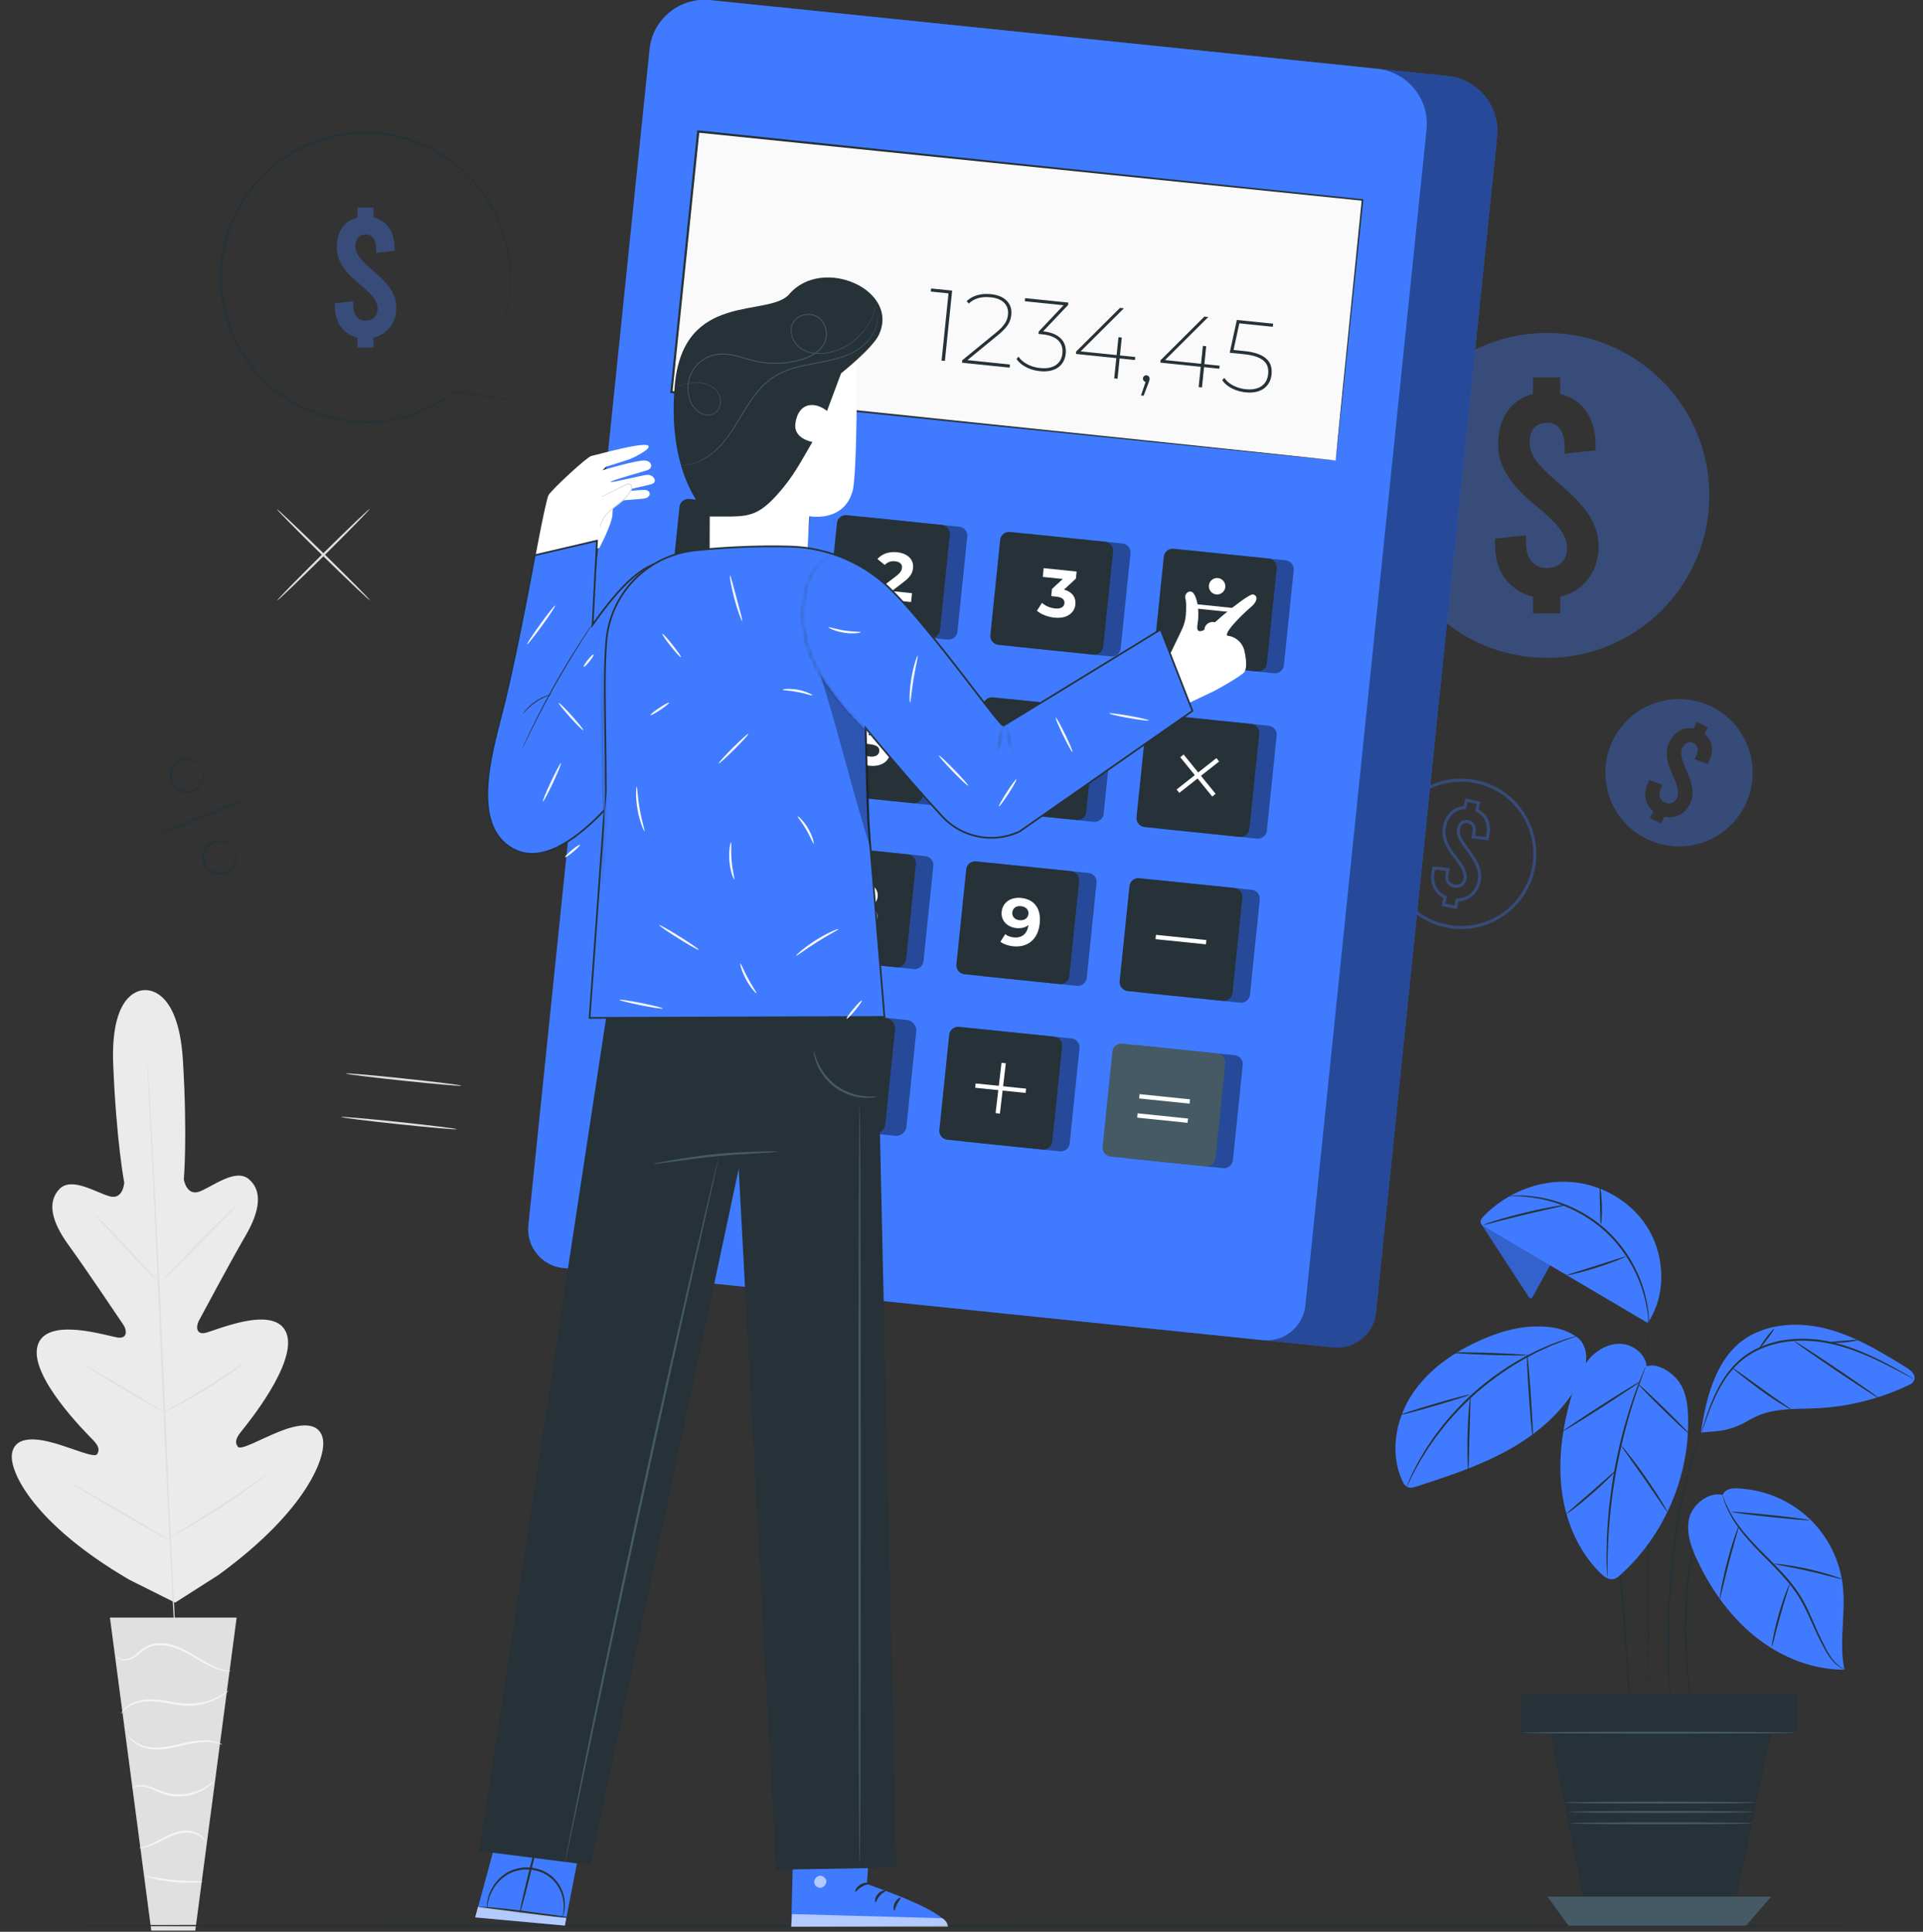 <svg xmlns="http://www.w3.org/2000/svg" fill="none" viewBox="0 0 426 428"><rect x="0" y="0" width="426" height="428" fill="#333333" stroke="none"/><g clip-path="url(#a)"><path fill="#E0E0E0" d="M81.87 112.785c.097.098-4.404 4.71-10.053 10.299-5.65 5.591-10.308 10.042-10.405 9.943-.097-.098 4.403-4.708 10.054-10.299 5.648-5.589 10.307-10.041 10.404-9.943"/><path fill="#E0E0E0" d="M81.92 132.978c-.098.099-4.778-4.331-10.453-9.892-5.678-5.565-10.2-10.152-10.104-10.251s4.776 4.33 10.453 9.893c5.676 5.562 10.2 10.151 10.103 10.25m20.309 107.568c-.014.137-5.758-.356-12.827-1.102-7.072-.746-12.791-1.462-12.777-1.6s5.757.356 12.829 1.103c7.069.746 12.79 1.462 12.775 1.599m-1.018 9.643c-.015.137-5.758-.356-12.828-1.102-7.071-.746-12.79-1.462-12.776-1.6.014-.137 5.757.356 12.828 1.103 7.07.746 12.79 1.462 12.776 1.599"/><path fill="#EBEBEB" d="M31.983 219.384s-7.602-.547-6.902 16.506 2.44 26.137 2.44 26.137-.224 3.782-3.152 3.04-8.438-4.422-11.158-1.672c-2.822 2.853-1.819 7.229 1.924 12.383 3.743 5.155 11.529 16.747 12.23 17.798.687 1.032.963 2.966-1.113 2.78s-16.088-4.935-17.943 1.849 10.931 19.428 12.302 20.838c1.372 1.409 1.445 2.299.89 3.151-.558.853-5.117-1.187-9.157-2.375-4.041-1.187-8.934-1.855-9.677 2.148s4.89 15.72 25.98 28.034l10.147 5.066 9.603-6.126c19.753-14.362 24.186-26.583 23.046-30.492s-5.941-2.754-9.843-1.169c-3.901 1.586-8.234 4.071-8.872 3.279-.639-.793-.654-1.684.57-3.224 1.223-1.539 12.68-15.401 10.156-21.964-2.525-6.565-15.992-.438-18.038-.045-2.047.392-1.966-1.56-1.386-2.656.592-1.115 7.18-13.429 10.387-18.932 3.209-5.502 3.77-9.957.676-12.512-2.982-2.466-8.095 1.747-10.935 2.779s-3.44-2.708-3.44-2.708.822-9.212-.188-26.25-8.701-15.662-8.701-15.662"/><path fill="#E0E0E0" d="M32.584 234.658s.02.12.04.356l.081 1.046.274 4.027c.233 3.498.531 8.562.877 14.819.696 12.516 1.508 29.813 2.343 48.919.835 19.112 1.605 36.411 2.23 48.929l.754 14.823.2 4.031.043 1.049c.008.236 0 .358 0 .358s-.02-.12-.04-.355l-.081-1.047-.274-4.026c-.233-3.497-.531-8.56-.877-14.819-.695-12.515-1.508-29.814-2.343-48.926-.835-19.106-1.605-36.403-2.23-48.921l-.754-14.824-.2-4.031-.043-1.049c-.007-.237 0-.359 0-.359"/><path fill="#E0E0E0" d="M20.71 268.853c.02-.019.243.169.632.525.39.354.939.885 1.61 1.547 1.34 1.326 3.14 3.207 5.088 5.319 1.907 2.085 3.63 3.971 4.962 5.43l1.51 1.637c.358.386.547.609.53.628-.019.02-.245-.167-.636-.52a49 49 0 0 1-1.603-1.555c-1.326-1.34-3.101-3.244-5.05-5.356l-4.999-5.391-1.52-1.631c-.355-.389-.543-.614-.524-.633m15.337 14.752c-.077-.075 3.635-3.961 8.287-8.678 4.654-4.719 8.488-8.482 8.564-8.407s-3.634 3.96-8.288 8.68c-4.653 4.716-8.487 8.48-8.563 8.405m-.042 29.402c-.012-.024.24-.183.708-.45l1.984-1.114c1.674-.94 3.983-2.248 6.478-3.782a180 180 0 0 0 6.31-4.058l1.893-1.262c.45-.296.706-.449.721-.427s-.21.216-.632.549a59 59 0 0 1-1.825 1.366 100 100 0 0 1-6.264 4.163 101 101 0 0 1-6.551 3.693c-.858.437-1.555.783-2.045 1.006-.489.227-.764.34-.777.316m-16.809-10.289c.013-.023.263.095.702.329a88 88 0 0 1 1.84 1.022 370 370 0 0 1 5.993 3.499 366 366 0 0 1 5.937 3.597c.755.469 1.361.854 1.776 1.128s.638.436.624.459-.263-.095-.702-.33a79 79 0 0 1-1.84-1.022 379 379 0 0 1-5.994-3.499 385 385 0 0 1-5.936-3.596 95 95 0 0 1-1.777-1.128c-.414-.274-.637-.436-.623-.459m-3.336 25.953c.014-.023.331.131.894.432l2.361 1.302a620 620 0 0 1 7.718 4.425 600 600 0 0 1 7.66 4.524l2.3 1.409c.538.34.83.539.816.562s-.33-.131-.893-.432l-2.362-1.302a628 628 0 0 1-7.718-4.425 617 617 0 0 1-7.66-4.522l-2.3-1.41c-.537-.342-.829-.54-.815-.563m21.313 12.204c-.013-.023.302-.232.883-.591.646-.392 1.473-.897 2.466-1.501 2.081-1.268 4.95-3.03 8.064-5.061a300 300 0 0 0 7.892-5.329l2.371-1.647c.563-.386.88-.59.897-.569.016.021-.273.266-.808.691a88 88 0 0 1-2.3 1.749 161 161 0 0 1-7.841 5.43 163 163 0 0 1-8.137 4.972 92 92 0 0 1-2.53 1.396c-.603.319-.943.484-.957.46m15.249 17.51h-28.07l9.162 69.353h9.747z"/><path fill="#F5F5F5" d="M25.81 366.911c-.011.007.03.098.149.247.12.146.34.338.677.484.665.29 1.834.313 2.964-.364 1.134-.624 2.12-1.853 3.64-2.396 1.507-.575 3.373-.472 5.163.103 1.81.56 3.382 1.476 4.806 2.329 1.428.85 2.735 1.607 3.91 2.098 1.164.508 2.18.743 2.882.833.352.047.627.06.814.055q.282 0 .285-.024c.017-.093-1.588-.078-3.85-1.161-1.134-.518-2.407-1.293-3.823-2.163-1.41-.87-3.02-1.827-4.888-2.405-1.847-.594-3.833-.701-5.448-.059-.808.307-1.485.79-2.05 1.268-.574.474-1.088.921-1.608 1.245-1.026.663-2.105.691-2.734.474-.647-.224-.854-.604-.89-.564m1.025 12.773c.038.023.223-.286.662-.744a6.2 6.2 0 0 1 2.241-1.422c1.053-.404 2.407-.644 3.904-.587 1.503.052 3.142.382 4.884.665 1.74.293 3.463.423 5.002.207a13.7 13.7 0 0 0 3.935-1.123 12.5 12.5 0 0 0 2.366-1.407c.518-.393.765-.657.75-.675-.053-.076-1.137.895-3.246 1.785a14.4 14.4 0 0 1-3.856 1.001c-1.495.186-3.15.049-4.879-.241-1.728-.28-3.393-.605-4.944-.635-1.553-.034-2.954.249-4.038.71-1.093.45-1.832 1.104-2.252 1.602-.203.259-.35.467-.424.622q-.126.229-.105.242m22.409 6.838c.01-.021-.25-.197-.774-.403-.522-.206-1.32-.418-2.326-.499-1.005-.079-2.21-.015-3.517.202-1.31.212-2.712.574-4.187.886-1.473.31-2.893.519-4.18.472-1.286-.045-2.43-.326-3.318-.718-1.807-.793-2.45-1.947-2.518-1.874-.017.011.11.3.476.733.361.432.993.984 1.905 1.434.911.448 2.098.776 3.437.846 1.342.073 2.803-.132 4.293-.446 1.49-.316 2.883-.688 4.164-.918 1.28-.236 2.449-.331 3.427-.294 1.97.067 3.09.662 3.118.579m-19.929 9.618c.014.074 1.002-.625 2.725-.274.845.152 1.79.581 2.852 1.062 1.058.494 2.333.916 3.7 1.021 2.759.265 5.211-.626 6.716-1.556.77-.457 1.307-.949 1.671-1.286.342-.364.517-.573.494-.594-.06-.067-.798.762-2.328 1.599-1.503.833-3.87 1.635-6.511 1.381-2.658-.152-4.698-1.737-6.54-1.946-.898-.134-1.649-.006-2.117.183-.475.185-.675.394-.662.41m1.564 13.312c0 .052.942.046 2.34-.465 1.412-.471 3.158-1.553 5.198-2.364 1.023-.389 2.05-.629 2.983-.625a5.5 5.5 0 0 1 2.398.548c1.289.642 1.663 1.554 1.734 1.496.02-.008-.037-.238-.266-.591-.227-.352-.657-.812-1.316-1.19-.656-.376-1.54-.655-2.544-.684-1.007-.029-2.092.215-3.151.619-2.114.843-3.805 1.956-5.153 2.49-1.332.574-2.233.693-2.223.766m1.375 6.192c-.015.058.658.3 1.777.577 1.12.279 2.69.575 4.443.749 1.754.171 3.352.186 4.504.131 1.153-.055 1.86-.161 1.856-.22-.007-.138-2.844-.017-6.315-.367-3.47-.332-6.23-1.004-6.265-.87"/><g fill="#407BFF" opacity=".34"><path fill-rule="evenodd" d="M378.671 109.76c0 19.882-16.118 36-36 36s-36-16.118-36-36 16.118-36 36-36 36 16.117 36 36m-33.051 26.145v-3.687c5.161-1.208 8.515-5.499 8.515-11.2 0-5.966-4.357-10.123-8.58-13.743-3.554-3.085-6.705-5.832-6.705-9.118 0-2.95 1.408-4.492 3.888-4.492s3.888 1.878 3.888 5.497v1.341l6.837-.737V98.56c0-5.966-2.882-10.121-7.843-11.262v-3.687h-6.033v3.687c-4.895 1.208-7.71 5.364-7.71 11.197 0 5.965 4.291 10.19 8.582 13.742 3.621 3.018 6.705 5.833 6.705 9.118 0 2.75-1.744 4.492-4.559 4.492-2.817 0-4.559-2.078-4.559-5.497v-1.742l-6.838.737v1.677c0 5.631 3.284 9.922 8.379 11.196v3.687z" clip-rule="evenodd"/><path d="M82.748 74.814V77h-3.577v-2.186c-3.02-.755-4.967-3.298-4.967-6.637v-.994l4.054-.437v1.033c0 2.027 1.032 3.259 2.702 3.259s2.703-1.033 2.703-2.663c0-1.948-1.828-3.616-3.975-5.405-2.543-2.106-5.087-4.61-5.087-8.147 0-3.458 1.669-5.921 4.57-6.637V46h3.577v2.186c2.94.676 4.65 3.14 4.65 6.676v.715l-4.054.437v-.795c0-2.146-.835-3.259-2.305-3.259s-2.305.914-2.305 2.663c0 1.948 1.868 3.576 3.975 5.405 2.504 2.146 5.086 4.61 5.086 8.147 0 3.38-1.987 5.923-5.047 6.64"/></g><path fill="#407BFF" fill-rule="evenodd" d="M386.63 178.331c-3.938 8.107-13.703 11.487-21.81 7.548-8.108-3.938-11.487-13.703-7.549-21.81 3.939-8.108 13.704-11.487 21.811-7.549 8.107 3.939 11.487 13.704 7.548 21.811m-18.656 4.114.731-1.503c2.344.53 4.561-.556 5.69-2.88 1.182-2.433.229-4.991-.776-7.304-.838-1.962-1.579-3.706-.928-5.046.584-1.203 1.464-1.552 2.475-1.061s1.213 1.535.496 3.011l-.265.547 2.934 1.054.239-.492c1.182-2.432.829-4.698-.967-6.146l.73-1.503-2.46-1.195-.731 1.503c-2.235-.477-4.206.66-5.361 3.039-1.182 2.432-.269 5.005.777 7.303.879 1.948 1.579 3.707.928 5.046-.545 1.122-1.601 1.486-2.749.929-1.149-.558-1.447-1.751-.77-3.145l.345-.71-2.934-1.054-.332.684c-1.116 2.296-.627 4.696 1.199 6.225l-.731 1.503z" clip-rule="evenodd" opacity=".34"/><path fill="#407BFF" d="m322.803 199.401-.004-.34-.27.004-.058.263zm-.358 1.633-.073.332.332.073.073-.332zm2.755-12.683-.273.203.002.002zm1.133-2.894-.332-.073-.081.37.376.041zm3.099.338-.037.338.304.034.065-.299zm-2.26-6.283-.332-.073-.058.265.245.115zm.359-1.632.332.073.073-.333-.332-.072zm-2.671-.587.073-.332-.332-.073-.073.332zm-.359 1.632.009.34.266-.007.057-.26zm-2.04 11.127.269-.208-.001-.001zm-1.688 2.586.332.073.081-.369-.376-.042zm-3.099-.338.037-.338-.304-.033-.065.298zm2.458 6.514.332.073.057-.259-.238-.118zm-.359 1.633-.332-.073-.073.332.332.073zm.334 4.996c8.987 1.974 17.872-3.711 19.847-12.698l-.665-.146c-1.893 8.62-10.416 14.073-19.036 12.179zm-12.698-19.847c-1.974 8.987 3.711 17.872 12.698 19.847l.146-.665c-8.62-1.893-14.073-10.416-12.179-19.036zm19.847-12.697c-8.987-1.975-17.872 3.71-19.847 12.697l.665.146c1.893-8.62 10.416-14.073 19.036-12.179zm12.698 19.846c1.974-8.987-3.711-17.872-12.698-19.846l-.146.664c8.62 1.893 14.073 10.416 12.179 19.036zm-17.483 6.583-.358 1.633.664.146.358-1.633zm4.859-4.13c-.522 2.379-2.296 3.833-4.531 3.863l.009.68c2.57-.035 4.6-1.729 5.187-4.398zm-2.401-6.642c1.528 2.027 2.944 4.171 2.401 6.642l.665.145c.617-2.812-1.016-5.197-2.523-7.197zm-2.143-4.967c-.184.839.057 1.669.474 2.477.416.806 1.035 1.638 1.667 2.488l.546-.406c-.641-.862-1.223-1.647-1.609-2.394-.385-.745-.549-1.404-.413-2.019zm2.564-1.87c-.62-.136-1.194-.058-1.658.283-.456.335-.752.886-.906 1.587l.665.146c.133-.606.367-.981.644-1.185.27-.198.631-.272 1.109-.167zm1.446 3.217c.183-.837.173-1.56-.07-2.124-.251-.584-.732-.952-1.376-1.093l-.146.664c.454.1.742.337.898.698.164.381.198.943.029 1.709zm-.131.594.131-.594-.665-.146-.13.594zm2.804-.073-3.099-.338-.074.676 3.099.338zm-.251-.269-.118.534.664.146.118-.534zm-2.191-5.369c.97.46 1.647 1.175 2.019 2.077.375.907.45 2.024.172 3.292l.664.146c.301-1.373.231-2.636-.207-3.697-.44-1.066-1.242-1.904-2.357-2.432zm.172-2.012-.359 1.632.664.146.359-1.632zm-2.412-.182 2.671.587.146-.664-2.671-.587zm.046 1.373.359-1.632-.664-.146-.359 1.632zm-4.503 4.208c.273-1.239.799-2.21 1.508-2.875.706-.663 1.61-1.039 2.672-1.066l-.018-.68c-1.222.032-2.287.469-3.119 1.25-.829.778-1.412 1.881-1.707 3.225zm2.399 6.637c-1.558-1.995-2.941-4.166-2.399-6.637l-.664-.146c-.617 2.812.977 5.217 2.527 7.202zm2.146 4.972c.184-.837-.045-1.671-.459-2.484-.413-.812-1.032-1.644-1.686-2.487l-.537.417c.656.846 1.237 1.631 1.617 2.378.38.746.537 1.412.401 2.03zm-2.86 1.804c.692.152 1.334.067 1.849-.258.515-.326.862-.866 1.011-1.546l-.664-.146c-.118.537-.376.906-.71 1.117-.335.212-.786.291-1.34.169zm-1.743-3.282c-.178.81-.124 1.547.179 2.133.308.594.852.993 1.564 1.149l.146-.664c-.536-.117-.9-.401-1.106-.798-.21-.406-.274-.97-.119-1.674zm.169-.771-.169.771.664.146.169-.772zm-2.804.072 3.099.338.074-.676-3.099-.338zm.206.477.163-.742-.664-.146-.163.742zm2.44 5.395c-1.983-.986-2.957-3.044-2.44-5.395l-.664-.146c-.579 2.636.521 5.017 2.802 6.15zm-.178 2.01.359-1.633-.664-.146-.359 1.633zm2.413.182-2.672-.587-.146.664 2.672.587z" opacity=".34"/><path fill="#263238" d="M426.418 426.621c0 .138-95.534.25-213.355.25-117.861 0-213.375-.113-213.375-.25 0-.138 95.514-.249 213.375-.249 117.82 0 213.355.111 213.355.249"/><path fill="#407BFF" d="m295.348 298.517-154.964-15.964a8.627 8.627 0 0 1-7.698-9.466L159.524 12.56c.694-6.733 6.714-11.628 13.446-10.935l147.748 15.221c6.732.693 11.627 6.714 10.934 13.446L304.814 290.82a8.626 8.626 0 0 1-9.466 7.697"/><path fill="#000" d="m295.348 298.517-154.964-15.964a8.627 8.627 0 0 1-7.698-9.466L159.524 12.56c.694-6.733 6.714-11.628 13.446-10.935l147.748 15.221c6.732.693 11.627 6.714 10.934 13.446L304.814 290.82a8.626 8.626 0 0 1-9.466 7.697" opacity=".4"/><path fill="#407BFF" d="m279.712 296.906-154.964-15.964a8.63 8.63 0 0 1-7.698-9.466l26.839-260.528c.693-6.732 6.713-11.628 13.445-10.934l147.748 15.22c6.733.694 11.628 6.714 10.935 13.446l-26.839 260.528a8.626 8.626 0 0 1-9.466 7.698"/><path fill="#407BFF" d="m198.266 251.643-53.435-5.504a2.32 2.32 0 0 1-2.072-2.549l2.165-21.027a2.324 2.324 0 0 1 2.549-2.073l53.435 5.505a2.323 2.323 0 0 1 2.072 2.549l-2.165 21.027a2.323 2.323 0 0 1-2.549 2.072"/><path fill="#000" d="m198.266 251.643-53.435-5.504a2.32 2.32 0 0 1-2.072-2.549l2.165-21.027a2.324 2.324 0 0 1 2.549-2.073l53.435 5.505a2.323 2.323 0 0 1 2.072 2.549l-2.165 21.027a2.323 2.323 0 0 1-2.549 2.072" opacity=".4"/><path fill="#FAFAFA" d="m154.688 29.15-5.949 57.724 147.156 15.164 5.948-57.725z"/><path fill="#263238" d="M295.895 102.025s.025-.355.088-1.03l.289-2.988 1.139-11.47 4.258-42.256.155.19c-37.037-3.795-89.299-9.152-147.158-15.083l-.01-.001.275-.223-5.957 57.725-.214-.263 105.457 10.977c13.068 1.374 23.475 2.47 30.626 3.221l8.2.876 2.123.233c.478.057.729.092.729.092s-.233-.013-.703-.057l-2.097-.202-8.157-.809-30.586-3.084L148.71 87.104l-.238-.024.025-.239 5.936-57.727.026-.248.249.026h.009L301.86 44.129l.173.018-.018.173-4.456 42.34-1.22 11.424-.323 2.953c-.075.66-.121.989-.121.989"/><path fill="#407BFF" d="m175.037 138.116-21.038-2.167a2 2 0 0 1-1.782-2.193l2.167-21.037a2 2 0 0 1 2.193-1.784l21.038 2.168a2 2 0 0 1 1.783 2.192l-2.167 21.038a2 2 0 0 1-2.194 1.783"/><path fill="#000" d="m175.037 138.116-21.038-2.167a2 2 0 0 1-1.782-2.193l2.167-21.037a2 2 0 0 1 2.193-1.784l21.038 2.168a2 2 0 0 1 1.783 2.192l-2.167 21.038a2 2 0 0 1-2.194 1.783" opacity=".4"/><path fill="#263238" d="m171.175 137.719-21.038-2.167a2 2 0 0 1-1.783-2.192l2.168-21.038a1.997 1.997 0 0 1 2.193-1.782l21.037 2.167a2 2 0 0 1 1.783 2.193l-2.168 21.037a2 2 0 0 1-2.192 1.782"/><path fill="#fff" d="m164.257 118.983-1.074 10.424-2.413-.248.875-8.489-2.085-.215.199-1.936z"/><path fill="#407BFF" d="m209.918 141.71-21.038-2.168a1.997 1.997 0 0 1-1.782-2.193l2.167-21.037a2 2 0 0 1 2.193-1.783l21.037 2.167a1.997 1.997 0 0 1 1.783 2.193l-2.168 21.037a2 2 0 0 1-2.192 1.784"/><path fill="#000" d="m209.918 141.71-21.038-2.168a1.997 1.997 0 0 1-1.782-2.193l2.167-21.037a2 2 0 0 1 2.193-1.783l21.037 2.167a1.997 1.997 0 0 1 1.783 2.193l-2.168 21.037a2 2 0 0 1-2.192 1.784" opacity=".4"/><path fill="#263238" d="m206.055 141.312-21.038-2.166a2 2 0 0 1-1.783-2.193l2.167-21.037a2 2 0 0 1 2.193-1.783l21.037 2.167a2 2 0 0 1 1.783 2.193l-2.167 21.038a1.997 1.997 0 0 1-2.192 1.781"/><path fill="#fff" d="m202.034 131.423-.202 1.966-7.878-.811.161-1.564 4.414-3.384c1.012-.783 1.231-1.303 1.283-1.808.085-.82-.432-1.355-1.533-1.468-.894-.092-1.69.172-2.268.82l-1.639-1.313c.924-1.093 2.462-1.703 4.339-1.509 2.322.239 3.749 1.591 3.554 3.482-.104 1.013-.483 1.907-2.081 3.111l-2.632 2.017z"/><path fill="#407BFF" d="m246.077 145.435-21.037-2.168a1.997 1.997 0 0 1-1.783-2.192l2.167-21.038a2 2 0 0 1 2.193-1.783l21.038 2.167a1.997 1.997 0 0 1 1.782 2.193l-2.167 21.037a2 2 0 0 1-2.193 1.784"/><path fill="#000" d="m246.077 145.435-21.037-2.168a1.997 1.997 0 0 1-1.783-2.192l2.167-21.038a2 2 0 0 1 2.193-1.783l21.038 2.167a1.997 1.997 0 0 1 1.782 2.193l-2.167 21.037a2 2 0 0 1-2.193 1.784" opacity=".4"/><path fill="#263238" d="m242.214 145.037-21.038-2.167a2 2 0 0 1-1.782-2.193l2.167-21.038a2 2 0 0 1 2.193-1.783l21.037 2.168a1.997 1.997 0 0 1 1.783 2.192l-2.167 21.038a2 2 0 0 1-2.193 1.783"/><path fill="#fff" d="M238.23 133.917c-.182 1.758-1.701 3.226-4.664 2.921-1.46-.151-2.923-.708-3.862-1.527l1.129-1.75c.728.677 1.794 1.133 2.882 1.245 1.206.124 2.002-.289 2.089-1.139.082-.789-.449-1.34-1.819-1.481l-1.102-.114.164-1.593 2.395-2.206-4.438-.457.2-1.937 7.298.752-.162 1.564-2.629 2.438c1.845.492 2.677 1.751 2.519 3.284"/><path fill="#407BFF" d="m282.236 149.16-21.037-2.167a2 2 0 0 1-1.783-2.193l2.167-21.037a1.997 1.997 0 0 1 2.192-1.783l21.038 2.168a1.996 1.996 0 0 1 1.782 2.192l-2.167 21.038a1.997 1.997 0 0 1-2.192 1.782"/><path fill="#000" d="m282.236 149.16-21.037-2.167a2 2 0 0 1-1.783-2.193l2.167-21.037a1.997 1.997 0 0 1 2.192-1.783l21.038 2.168a1.996 1.996 0 0 1 1.782 2.192l-2.167 21.038a1.997 1.997 0 0 1-2.192 1.782" opacity=".4"/><path fill="#263238" d="m278.462 148.762-21.038-2.167a1.997 1.997 0 0 1-1.782-2.192l2.167-21.038a2 2 0 0 1 2.193-1.783l21.037 2.168a2 2 0 0 1 1.783 2.193l-2.168 21.037a2 2 0 0 1-2.192 1.782"/><path fill="#fff" d="m263.585 133.719-.099.955 11.169 1.151.098-.955zm7.849-3.643a1.82 1.82 0 1 1-3.622-.374 1.82 1.82 0 0 1 3.622.374m-1.003 9.74a1.82 1.82 0 1 1-3.622-.374 1.82 1.82 0 0 1 3.622.374"/><path fill="#407BFF" d="m171.263 174.759-21.038-2.167a2 2 0 0 1-1.783-2.193l2.168-21.037a2 2 0 0 1 2.193-1.783l21.037 2.168a2 2 0 0 1 1.783 2.192l-2.167 21.038a2 2 0 0 1-2.193 1.782"/><path fill="#000" d="m171.263 174.759-21.038-2.167a2 2 0 0 1-1.783-2.193l2.168-21.037a2 2 0 0 1 2.193-1.783l21.037 2.168a2 2 0 0 1 1.783 2.192l-2.167 21.038a2 2 0 0 1-2.193 1.782" opacity=".4"/><path fill="#263238" d="m167.4 174.361-21.037-2.167a2 2 0 0 1-1.783-2.192l2.167-21.038a1.996 1.996 0 0 1 2.192-1.782l21.038 2.166a2 2 0 0 1 1.783 2.193l-2.167 21.037a2 2 0 0 1-2.193 1.783"/><path fill="#fff" d="m162.678 164.175-1.699-.175-.226 2.189-2.352-.242.226-2.189-5.615-.579.167-1.623 5.597-6.106 2.53.261-5.202 5.8 2.799.288.201-1.951 2.278.235-.201 1.951 1.7.175z"/><path fill="#407BFF" d="m206.141 178.352-21.037-2.167a2 2 0 0 1-1.783-2.193l2.168-21.037a1.997 1.997 0 0 1 2.193-1.783l21.037 2.167a2 2 0 0 1 1.783 2.192l-2.168 21.038a1.996 1.996 0 0 1-2.193 1.783"/><path fill="#000" d="m206.141 178.352-21.037-2.167a2 2 0 0 1-1.783-2.193l2.168-21.037a1.997 1.997 0 0 1 2.193-1.783l21.037 2.167a2 2 0 0 1 1.783 2.192l-2.168 21.038a1.996 1.996 0 0 1-2.193 1.783" opacity=".4"/><path fill="#263238" d="m202.279 177.955-21.038-2.168a2 2 0 0 1-1.783-2.192l2.167-21.038a2 2 0 0 1 2.193-1.783l21.038 2.168a1.996 1.996 0 0 1 1.782 2.193l-2.167 21.037a2 2 0 0 1-2.192 1.783"/><path fill="#fff" d="M197.242 166.637c-.19 1.846-1.711 3.315-4.689 3.008-1.445-.148-2.922-.707-3.861-1.526l1.144-1.748c.726.678 1.779 1.132 2.865 1.243 1.207.125 2.004-.305 2.091-1.155.085-.819-.396-1.41-2.287-1.605l-2.665-.275 1.14-5.811 6.359.654-.2 1.937-4.348-.448-.368 1.963.85.087c3.081.319 4.158 1.83 3.969 3.676"/><path fill="#407BFF" d="m242.303 182.078-21.038-2.168a2 2 0 0 1-1.783-2.192l2.168-21.038a2 2 0 0 1 2.193-1.783l21.037 2.168a2 2 0 0 1 1.783 2.193l-2.168 21.038a2 2 0 0 1-2.192 1.782"/><path fill="#000" d="m242.303 182.078-21.038-2.168a2 2 0 0 1-1.783-2.192l2.168-21.038a2 2 0 0 1 2.193-1.783l21.037 2.168a2 2 0 0 1 1.783 2.193l-2.168 21.038a2 2 0 0 1-2.192 1.782" opacity=".4"/><path fill="#263238" d="m238.439 181.679-21.037-2.167a2 2 0 0 1-1.783-2.193l2.168-21.037a1.997 1.997 0 0 1 2.192-1.783l21.038 2.168a2 2 0 0 1 1.783 2.192l-2.168 21.038a1.997 1.997 0 0 1-2.193 1.782"/><path fill="#fff" d="M234.134 170.421c-.219 2.13-2.101 3.29-4.304 3.064-2.873-.297-4.475-2.282-4.128-5.648.372-3.604 2.751-5.39 5.895-5.067 1.101.114 2.147.477 2.829 1.015l-1.076 1.68c-.54-.447-1.197-.651-1.898-.723-1.741-.179-2.965.734-3.243 2.721.672-.548 1.583-.77 2.669-.659 2.012.208 3.458 1.651 3.256 3.617m-2.35-.121c.098-.954-.54-1.636-1.612-1.747-1.057-.108-1.869.47-1.963 1.379-.093.894.511 1.617 1.672 1.737 1.028.106 1.805-.416 1.903-1.369"/><path fill="#407BFF" d="m278.461 185.803-21.038-2.168a1.997 1.997 0 0 1-1.782-2.193l2.167-21.037a2 2 0 0 1 2.193-1.783l21.037 2.168a1.997 1.997 0 0 1 1.783 2.192l-2.168 21.038a2 2 0 0 1-2.192 1.783"/><path fill="#000" d="m278.461 185.803-21.038-2.168a1.997 1.997 0 0 1-1.782-2.193l2.167-21.037a2 2 0 0 1 2.193-1.783l21.037 2.168a1.997 1.997 0 0 1 1.783 2.192l-2.168 21.038a2 2 0 0 1-2.192 1.783" opacity=".4"/><path fill="#263238" d="m274.598 185.404-21.037-2.167a2 2 0 0 1-1.784-2.192l2.168-21.038a1.996 1.996 0 0 1 2.192-1.782l21.038 2.167a2 2 0 0 1 1.783 2.193l-2.168 21.037a1.996 1.996 0 0 1-2.192 1.782"/><path fill="#fff" d="m269.47 167.961-8.817 6.954.595.753 8.817-6.953z"/><path fill="#fff" d="m262.204 167.163-.745.606 7.086 8.712.744-.606z"/><path fill="#407BFF" d="m167.518 211.103-21.037-2.168a2 2 0 0 1-1.783-2.192l2.168-21.038a2 2 0 0 1 2.193-1.783l21.037 2.167a2 2 0 0 1 1.783 2.193l-2.167 21.037a2 2 0 0 1-2.194 1.784"/><path fill="#000" d="m167.518 211.103-21.037-2.168a2 2 0 0 1-1.783-2.192l2.168-21.038a2 2 0 0 1 2.193-1.783l21.037 2.167a2 2 0 0 1 1.783 2.193l-2.167 21.037a2 2 0 0 1-2.194 1.784" opacity=".4"/><path fill="#263238" d="m163.656 210.706-21.037-2.167a1.997 1.997 0 0 1-1.783-2.193l2.167-21.037a2 2 0 0 1 2.192-1.783l21.038 2.168a1.997 1.997 0 0 1 1.782 2.193l-2.167 21.037a2 2 0 0 1-2.192 1.782"/><path fill="#fff" d="m158.397 192.14-.161 1.564-4.786 8.462-2.62-.27 4.608-8.074-3.454-.356-.174 1.697-2.145-.22.377-3.664z"/><path fill="#407BFF" d="m202.398 214.697-21.037-2.168a2 2 0 0 1-1.783-2.193l2.168-21.037a2 2 0 0 1 2.192-1.783l21.038 2.167a2 2 0 0 1 1.783 2.192l-2.167 21.038a2 2 0 0 1-2.194 1.784"/><path fill="#000" d="m202.398 214.697-21.037-2.168a2 2 0 0 1-1.783-2.193l2.168-21.037a2 2 0 0 1 2.192-1.783l21.038 2.167a2 2 0 0 1 1.783 2.192l-2.167 21.038a2 2 0 0 1-2.194 1.784" opacity=".4"/><path fill="#263238" d="m198.536 214.299-21.038-2.168a2 2 0 0 1-1.783-2.192l2.167-21.038a2 2 0 0 1 2.193-1.782l21.037 2.166a2 2 0 0 1 1.783 2.193l-2.168 21.037a1.997 1.997 0 0 1-2.191 1.784"/><path fill="#fff" d="M194.321 203.321c-.203 1.965-2.087 3.02-4.737 2.747-2.636-.272-4.251-1.688-4.048-3.653.115-1.117.781-1.891 1.831-2.295-.725-.557-1.083-1.331-.986-2.269.189-1.831 1.946-2.809 4.314-2.566 2.398.247 3.917 1.563 3.728 3.395-.097.938-.619 1.621-1.442 2.018.961.612 1.455 1.505 1.34 2.623m-2.434-.326c.095-.923-.606-1.568-1.812-1.692-1.192-.123-1.994.366-2.089 1.29-.095.922.589 1.581 1.78 1.704 1.206.124 2.026-.379 2.121-1.302m-3.119-4.791c-.082.789.494 1.345 1.476 1.447.999.102 1.689-.323 1.77-1.112.084-.819-.52-1.379-1.503-1.48-.966-.1-1.659.326-1.743 1.145"/><path fill="#407BFF" d="m238.559 218.422-21.037-2.168a2 2 0 0 1-1.784-2.193l2.168-21.037a2 2 0 0 1 2.192-1.783l21.038 2.168a2 2 0 0 1 1.783 2.192l-2.168 21.038a2 2 0 0 1-2.192 1.783"/><path fill="#000" d="m238.559 218.422-21.037-2.168a2 2 0 0 1-1.784-2.193l2.168-21.037a2 2 0 0 1 2.192-1.783l21.038 2.168a2 2 0 0 1 1.783 2.192l-2.168 21.038a2 2 0 0 1-2.192 1.783" opacity=".4"/><path fill="#263238" d="m234.695 218.024-21.037-2.167a2 2 0 0 1-1.783-2.193l2.168-21.038a1.996 1.996 0 0 1 2.192-1.782l21.038 2.167a2 2 0 0 1 1.782 2.193l-2.167 21.037a2 2 0 0 1-2.193 1.783"/><path fill="#fff" d="M230.327 204.592c-.371 3.604-2.737 5.391-5.894 5.066-1.101-.114-2.134-.476-2.816-1.012l1.076-1.68c.525.444 1.182.649 1.897.722 1.727.177 2.966-.734 3.246-2.737-.672.548-1.599.783-2.687.671-2.011-.207-3.458-1.65-3.255-3.616.219-2.13 2.1-3.291 4.303-3.064 2.891.3 4.478 2.285 4.13 5.65m-2.507-2.095c.092-.893-.511-1.617-1.658-1.736-1.027-.105-1.804.416-1.902 1.369-.099.954.54 1.637 1.612 1.748 1.057.108 1.854-.472 1.948-1.381"/><path fill="#407BFF" d="m274.718 222.146-21.037-2.166a2 2 0 0 1-1.784-2.193l2.168-21.038a1.996 1.996 0 0 1 2.193-1.782l21.037 2.167a2 2 0 0 1 1.783 2.193l-2.168 21.038a1.995 1.995 0 0 1-2.192 1.781"/><path fill="#000" d="m274.718 222.146-21.037-2.166a2 2 0 0 1-1.784-2.193l2.168-21.038a1.996 1.996 0 0 1 2.193-1.782l21.037 2.167a2 2 0 0 1 1.783 2.193l-2.168 21.038a1.995 1.995 0 0 1-2.192 1.781" opacity=".4"/><path fill="#263238" d="m270.855 221.749-21.037-2.168a2 2 0 0 1-1.784-2.192l2.168-21.038a2 2 0 0 1 2.192-1.783l21.038 2.168a1.996 1.996 0 0 1 1.782 2.193l-2.167 21.037a2 2 0 0 1-2.192 1.783"/><path fill="#fff" d="m256.079 207.119-.099.955 11.169 1.149.098-.954z"/><path fill="#407BFF" d="m234.78 255.084-21.037-2.167a2 2 0 0 1-1.783-2.193l2.168-21.038a1.997 1.997 0 0 1 2.192-1.782l21.038 2.167a2 2 0 0 1 1.782 2.193l-2.167 21.038a2 2 0 0 1-2.193 1.782"/><path fill="#000" d="m234.78 255.084-21.037-2.167a2 2 0 0 1-1.783-2.193l2.168-21.038a1.997 1.997 0 0 1 2.192-1.782l21.038 2.167a2 2 0 0 1 1.782 2.193l-2.167 21.038a2 2 0 0 1-2.193 1.782" opacity=".4"/><path fill="#263238" d="m230.919 254.686-21.038-2.168a1.996 1.996 0 0 1-1.782-2.193l2.167-21.037a2 2 0 0 1 2.193-1.784l21.037 2.168a2 2 0 0 1 1.784 2.193l-2.168 21.038a2 2 0 0 1-2.193 1.783"/><path fill="#407BFF" d="m270.941 258.809-21.037-2.168a2 2 0 0 1-1.783-2.192l2.168-21.038a2 2 0 0 1 2.192-1.783l21.038 2.168a2 2 0 0 1 1.783 2.193l-2.168 21.037a2 2 0 0 1-2.193 1.783"/><path fill="#000" d="m270.941 258.809-21.037-2.168a2 2 0 0 1-1.783-2.192l2.168-21.038a2 2 0 0 1 2.192-1.783l21.038 2.168a2 2 0 0 1 1.783 2.193l-2.168 21.037a2 2 0 0 1-2.193 1.783" opacity=".4"/><path fill="#455A64" d="m267.078 258.41-21.037-2.166a2 2 0 0 1-1.783-2.193l2.167-21.037a2 2 0 0 1 2.193-1.783l21.038 2.168a1.996 1.996 0 0 1 1.782 2.192l-2.167 21.038a2 2 0 0 1-2.193 1.781"/><path fill="#fff" d="m252.451 242.413-.098.954 11.168 1.15.098-.954zm-.438 4.252-.098.954 11.169 1.15.098-.954z"/><path fill="#263238" d="m193.497 251.152-55.602-5.729a2.4 2.4 0 0 1-2.142-2.633l2.15-20.873a2.4 2.4 0 0 1 2.634-2.142l55.602 5.728a2.4 2.4 0 0 1 2.142 2.634l-2.151 20.873a2.4 2.4 0 0 1-2.633 2.142"/><path fill="#fff" d="M164.774 234.731c.354-3.441 2.462-5.196 5.023-4.932 2.577.265 4.267 2.412 3.913 5.852-.355 3.439-2.446 5.196-5.023 4.93-2.56-.264-4.267-2.411-3.913-5.85m6.509.67c.244-2.368-.489-3.437-1.696-3.562-1.19-.121-2.125.775-2.369 3.143s.489 3.436 1.679 3.558c1.206.126 2.142-.772 2.386-3.139m50.582.062-1.316 11.151.952.113 1.316-11.152z"/><path fill="#fff" d="m216.132 240.045-.098.954 11.17 1.15.098-.954z"/><path fill="#263238" d="m210.927 64.387-1.606 15.585-.735-.075L210.121 65l-3.919-.403.071-.69zm12.803 16.371-.071.69-10.554-1.086.056-.535 7.373-6.035c2.112-1.718 2.629-2.812 2.76-4.081.214-2.071-1.096-3.557-3.812-3.837-2.071-.214-3.647.233-4.869 1.389l-.461-.542c1.296-1.217 3.13-1.771 5.423-1.535 2.984.307 4.717 2.04 4.458 4.554-.151 1.47-.751 2.713-3.01 4.55l-6.71 5.498zm12.352-2.395c-.266 2.584-2.281 4.22-5.709 3.868-2.338-.24-4.317-1.345-5.187-2.718l.456-.493c.795 1.23 2.553 2.288 4.78 2.518 2.983.307 4.694-1.002 4.925-3.25.233-2.272-1.131-3.875-4.426-4.214l-.868-.09.055-.534 5.506-5.823-8.595-.885.071-.69 9.574.985-.055.535-5.529 5.843c3.649.377 5.269 2.343 5.002 4.948m15.334 1.4-3.384-.348-.463 4.497-.735-.076.463-4.497-8.951-.922.055-.534 9.705-9.666.868.09-9.579 9.543 7.971.82.408-3.962.735.076-.408 3.963 3.384.349zm3.256 4.206c-.03.289-.116.46-.219.809l-1.109 2.901-.579-.06 1.008-3.001c-.373-.106-.611-.423-.572-.801a.73.73 0 0 1 .811-.66.746.746 0 0 1 .66.812m15.444-2.279-3.384-.349-.462 4.498-.736-.076.463-4.497-8.95-.923.056-.535 9.703-9.665.868.09-9.579 9.543 7.971.82.408-3.962.735.076-.408 3.962 3.384.349zm11.569 1.282c-.261 2.538-2.222 4.316-5.762 3.951-2.294-.236-4.295-1.343-5.166-2.715l.478-.49c.775 1.227 2.554 2.288 4.759 2.516 3.05.314 4.707-1.136 4.935-3.34.248-2.405-1.031-3.977-5.484-4.435l-3.028-.312 1.581-7.263 8.037.829-.071.69-7.414-.764-1.284 5.898 2.405.248c4.766.49 6.299 2.426 6.014 5.187"/><path fill="#fff" d="M118 126.526s2.852-15.658 3.531-16.849 8.556-8.512 9.485-8.663c.93-.152 13.343-3.723 12.656-1.948s-9.395 4.169-9.395 4.169l-.826.953s7.44-2.219 9.29-2.162c1.703.051 2.006 1.672.676 2.139-1.33.468-7.891 2.22-8.134 2.595-.243.377 7.302-1.599 8.25-1.563 1.275.05 2.201 1.531.898 2.033-.768.295-8.063 1.83-8.063 1.83s6.089-.652 6.775-.482c1.123.278 1.027 1.525-.206 1.825-.846.206-5.303.382-6.437.659 0 0-.841.661-.811 2.727.031 2.068-2.901 7.579-2.901 7.579z"/><path fill="#fff" d="M143.663 99.101c.048.044-.577.677-1.827 1.455a15.3 15.3 0 0 1-2.324 1.168c-.925.318-1.949.64-3.023.983l-2.291.712.123-.07c-2.366 2.164-4.14 3.679-4.237 3.602-.096-.076 1.517-1.726 3.836-3.939l.047-.044.078-.025 2.261-.726 3.009-.934c.894-.331 1.67-.698 2.304-1.034 1.269-.678 1.985-1.208 2.044-1.148"/><path fill="#407BFF" d="m111.399 402.244-6.104 22.567 19.837 1.811 4.17-21.485z"/><path fill="#263238" d="M125.708 424.783c-.007.074-1.118.048-2.905-.097-1.788-.143-4.25-.417-6.96-.766l-6.933-.931c-1.772-.247-2.869-.416-2.861-.495.007-.074 1.117-.042 2.904.106s4.249.423 6.96.771l6.932.925c1.773.246 2.87.409 2.863.487"/><path fill="#fff" d="m105.295 424.811 19.837 1.811.321-1.654-19.584-2.489-.553 2.109" opacity=".6"/><path fill="#263238" d="M115.15 423.807c-.125-.03.719-3.902 1.886-8.646 1.167-4.746 2.214-8.568 2.339-8.537s-.719 3.902-1.887 8.647c-1.166 4.745-2.213 8.567-2.338 8.536"/><path fill="#263238" d="M124.612 424.636c-.121-.004.632-1.619.045-4.195-.303-1.256-.962-2.717-2.171-3.927-1.191-1.218-2.976-2.067-4.937-2.268-1.964-.189-3.878.285-5.313 1.208-1.453.91-2.453 2.153-3.089 3.281-1.262 2.314-1.14 4.054-1.252 4.025q-.024-.002-.029-.299c-.01-.197.007-.487.046-.859.084-.742.334-1.817.945-3.022.621-1.188 1.633-2.51 3.149-3.489 1.501-.994 3.522-1.509 5.589-1.308 2.064.21 3.95 1.122 5.196 2.429 1.261 1.298 1.915 2.844 2.187 4.158.261 1.33.17 2.438.007 3.168a5.3 5.3 0 0 1-.244.827q-.107.278-.129.271"/><path fill="#407BFF" d="m193.23 399.674-1.177 17.772s17.689 5.871 17.791 9.176l-34.561.251.698-27.768z"/><path fill="#fff" d="M181.418 415.626c-.674.162-1.159.9-1.024 1.58.134.68.88 1.18 1.557 1.029s1.285-1.018 1.075-1.679c-.209-.66-1.118-1.199-1.739-.891m-6.004 11.208.18-2.797 33.271.919s1.11.479 1.287 1.878z" opacity=".6"/><path fill="#263238" d="M192.619 417.288c-.011.169-.857.219-1.703.736-.861.495-1.311 1.212-1.464 1.141-.154-.037.128-1.037 1.164-1.646 1.03-.617 2.044-.385 2.003-.231m3.577 1.608c.034.164-.705.429-1.299 1.125-.616.679-.783 1.446-.951 1.433-.159.022-.247-.969.51-1.821.748-.858 1.742-.898 1.74-.737m1.926 4.397c-.154.032-.363-.818.098-1.729.455-.913 1.261-1.254 1.328-1.111.091.141-.436.622-.803 1.375-.384.745-.455 1.454-.623 1.465m-5.685-10.085c-.075.152-.842-.105-1.797-.069-.956.016-1.708.314-1.791.167-.094-.125.649-.728 1.775-.754 1.125-.035 1.901.526 1.813.656"/><path fill="#000" d="m192.994 403.193-.206 3.168-16.972-.668.065-2.858z" opacity=".3"/><path fill="#263238" d="M192.61 409.617c0 .07-.67.154-1.73-.061a8 8 0 0 1-2.77-1.168c-.157-.107-.342-.216-.51-.422-.182-.181-.275-.633-.05-.899.185-.261.501-.365.751-.363.255-.001.459.056.646.109a6.1 6.1 0 0 1 2.628 1.497c.779.766 1.034 1.404.975 1.435-.078.054-.453-.487-1.249-1.124a7 7 0 0 0-1.517-.916 6 6 0 0 0-.984-.336c-.363-.108-.674-.119-.773.04-.036.062-.041.086.032.195.076.101.221.203.375.309q.452.313.899.55a9.5 9.5 0 0 0 1.653.691c.98.306 1.63.372 1.624.463"/><path fill="#263238" d="M192.382 409.853c-.06.024-.377-.591-.406-1.685a5.6 5.6 0 0 1 .765-2.923c.213-.335.473-.785 1.13-.84.342-.003.618.272.707.504.108.237.124.439.159.639.052.405.032.801-.035 1.166a3.96 3.96 0 0 1-.793 1.764c-.702.875-1.412 1.055-1.424.998-.054-.087.544-.395 1.086-1.239.268-.417.511-.969.597-1.609a3.6 3.6 0 0 0-.002-1c-.044-.369-.172-.669-.31-.636-.172-.007-.473.261-.622.549a5.7 5.7 0 0 0-.457.924 6.2 6.2 0 0 0-.388 1.716c-.075 1.012.086 1.649-.007 1.672"/><path fill="#407BFF" stroke="#263238" stroke-width=".384" d="m132.25 119.797-.94 18.002-.034.662.383-.542c2.622-3.705 5.158-6.811 7.578-9.089 2.324-2.189 4.524-3.599 6.574-4.062l-6.209 47.814-.015.021-.125.174c-.11.153-.273.376-.484.659a69 69 0 0 1-1.814 2.313c-1.548 1.894-3.726 4.362-6.243 6.666-2.518 2.306-5.368 4.438-8.261 5.67-2.891 1.23-5.805 1.553-8.476.277-5.363-2.562-6.592-8.258-6.157-14.6.347-5.056 1.748-10.456 2.896-14.881.291-1.122.565-2.18.802-3.155 1.507-6.191 3.196-14.401 4.509-21.061a1068 1068 0 0 0 2.082-10.871l.124-.67.02-.109z"/><path fill="#fff" d="m269.036 153.064-5.764 2.748-5.302-8.32 3.1-6.423c.294-.596.609-1.265.939-2.032a8.8 8.8 0 0 0 .684-2.826c.086-1.178.138-2.747-.093-3.614-.286-1.072.847-1.95 1.619-1.325.771.626 1.63 3.559 1.059 7.097-.572 3.539 3.548-.216 5.074-1.556s6.434-5.262 7.205-5.11c1.13.224 1.099 1.508-.455 2.811-1.573 1.319-5.947 5.544-5.222 6.332l.035.004a4.33 4.33 0 0 1 3.759 3.362c.393 1.743.709 4.149-.271 4.943-1.846 1.497-6.367 3.909-6.367 3.909m-111.69-77.59-.154 50.027 21.463 1.024.62-12.168s7.624 1.514 9.591-5.566c1.256-4.523.942-39.475.942-39.475z"/><path fill="#263238" d="M194.655 74.25c-1.446 2.99-8.33 8.46-8.33 8.46l-3.11 8.334c-2.701-2.115-6.328-1.994-7.014 2.754-.497 3.43 3.769 4.124 3.769 4.124-2.483 4.225-4.167 7.642-7.782 11.661-3.913 4.35-6.104 4.787-10.348 4.858h-4.679s-9.574-8-7.682-29.072 20.836-14.924 25.357-20.19c7.365-8.573 24.644-.907 19.819 9.072"/><path fill="#455A64" d="M150.543 102.988s.207-.007.599 0c.391-.02.972-.035 1.699-.195 1.45-.288 3.506-1.138 5.498-2.912 2.012-1.755 3.786-4.427 5.574-7.458.908-1.511 1.859-3.107 3.009-4.653 1.152-1.538 2.508-3.046 4.213-4.197 1.7-1.162 3.614-1.846 5.472-2.332 1.865-.485 3.697-.784 5.426-1.12 3.452-.636 6.553-1.599 8.667-3.24 2.118-1.621 3.175-3.636 3.509-5.068.188-.721.188-1.304.205-1.694-.02-.39-.021-.598-.021-.598s.028.204.061.597c-.004.392.009.981-.17 1.713-.313 1.453-1.363 3.507-3.498 5.163-2.131 1.677-5.261 2.66-8.718 3.308-1.731.342-3.559.644-5.412 1.128-1.845.486-3.736 1.163-5.409 2.308-1.678 1.133-3.023 2.623-4.167 4.149-1.144 1.534-2.097 3.123-3.009 4.63-1.797 3.027-3.593 5.71-5.638 7.47-2.022 1.776-4.109 2.614-5.575 2.881-.736.149-1.322.152-1.714.159-.396-.019-.601-.039-.601-.039"/><path fill="#455A64" d="M149.438 85.849s.339-.132.994-.35c.656-.21 1.63-.546 2.941-.7 1.282-.146 3.025-.088 4.604.995.766.532 1.459 1.38 1.642 2.454.187 1.04-.046 2.303-.945 3.135-.444.41-1.055.644-1.682.676-.634.03-1.267-.177-1.834-.492-1.127-.65-2.034-1.772-2.454-3.106a7.8 7.8 0 0 1-.186-4.264 7.4 7.4 0 0 1 2.313-3.876c1.166-1.047 2.69-1.77 4.329-1.937 1.646-.176 3.312.185 4.934.638 1.627.456 3.263.981 4.988 1.196 1.719.23 3.493.24 5.26.013 1.76-.243 3.497-.66 5.06-1.4 1.542-.729 2.944-1.934 3.392-3.554.446-1.588.024-3.396-1.126-4.5-1.148-1.126-2.973-1.275-4.336-.642-.686.312-1.277.837-1.6 1.499-.345.653-.431 1.409-.344 2.12a4.9 4.9 0 0 0 2.184 3.437c1.147.745 2.488 1.026 3.752 1.055 1.273.034 2.489-.197 3.601-.54 2.236-.689 4.019-1.94 5.327-3.245a13.8 13.8 0 0 0 2.753-3.86c.584-1.175.822-2.173 1.007-2.834.131-.677.21-1.032.21-1.032s-.052.359-.17 1.04c-.174.668-.401 1.673-.977 2.86a13.7 13.7 0 0 1-2.744 3.905c-1.311 1.322-3.105 2.595-5.364 3.301-1.123.352-2.354.59-3.647.56-1.283-.025-2.655-.306-3.838-1.07a5.07 5.07 0 0 1-2.268-3.555c-.093-.74-.004-1.534.358-2.225.34-.7.965-1.255 1.683-1.584 1.425-.663 3.329-.513 4.545.671 1.209 1.162 1.646 3.036 1.183 4.692-.469 1.698-1.925 2.937-3.494 3.68-1.593.754-3.341 1.173-5.121 1.42a20.4 20.4 0 0 1-5.313-.014c-1.743-.218-3.395-.75-5.014-1.204-1.615-.453-3.256-.807-4.861-.638-1.597.162-3.087.865-4.227 1.886-2.356 2.038-2.974 5.386-2.092 7.95.405 1.303 1.284 2.391 2.373 3.025.545.305 1.152.503 1.752.477.593-.029 1.173-.247 1.593-.634.855-.781 1.092-2.001.915-3.008-.171-1.033-.835-1.858-1.582-2.384-1.538-1.069-3.256-1.142-4.531-1.01-1.302.141-2.277.464-2.936.66-.659.206-1.007.313-1.007.313"/><path fill="#263238" d="m135.29 222.034-28.572 187.655 23.73 3.013 33.483-157.401 8.431 158.458 25.719-.45-4.263-190.835z"/><path fill="#263238" d="m171.907 414.247-.025-.462-8.238-154.831-32.818 154.279-24.656-3.13 28.708-188.553 59.408.448 4.285 191.783zm-7.689-162.599 8.599 161.622 24.774-.432-4.243-189.888-57.645-.434-28.435 186.758 22.803 2.896z"/><path fill="#455A64" d="M190.438 413.009c-.138 0-.25-37.6-.25-83.97 0-46.386.113-83.977.25-83.977.138 0 .25 37.59.25 83.977 0 46.37-.113 83.97-.25 83.97m-65.21-.684q-.013-.004.057-.408l.217-1.188.882-4.561 3.365-16.75a4331 4331 0 0 1 11.648-55.149 4326 4326 0 0 1 12.354-55.006l3.909-16.63 1.096-4.514.296-1.171q.106-.396.118-.395.013.005-.068.407l-.249 1.183-1.004 4.535-3.753 16.665a8036 8036 0 0 0-12.211 55.032 7956 7956 0 0 0-11.789 55.115l-3.521 16.717-.973 4.542-.266 1.179q-.095.398-.108.397m47.134-157.19c.002.034-.385.083-1.085.144l-2.965.209c-2.504.167-5.966.339-9.768.712-3.803.379-7.232.888-9.72 1.214l-2.949.375c-.698.079-1.087.106-1.092.071-.005-.034.374-.126 1.062-.264s1.689-.319 2.926-.531c2.475-.416 5.902-.982 9.724-1.363 3.821-.373 7.292-.489 9.801-.566 1.254-.034 2.27-.052 2.973-.051.702-.001 1.092.015 1.093.05m21.953-12.186c.005.031-.254.108-.738.186-.483.079-1.193.134-2.071.092-1.743-.07-4.212-.659-6.419-2.244-2.207-1.588-3.552-3.74-4.175-5.371a10 10 0 0 1-.572-1.992c-.081-.482-.09-.753-.059-.758.088-.019.253 1.052.957 2.613.688 1.551 2.028 3.582 4.142 5.102 2.114 1.517 4.465 2.139 6.154 2.298 1.703.17 2.771-.015 2.781.074"/><path fill="#407BFF" stroke="#263238" stroke-width=".384" d="m195.931 225.312-65.319.211 3.585-49.994v-.013c0-5.535-.065-10.279-.122-14.451-.109-7.907-.189-13.764.255-19.067l-.191-.016.191.016c.88-10.509 9.085-18.93 19.57-20.046l-.02-.191.02.191c6.948-.739 14.731-1.037 21.177-.849 8.48.247 16.536 3.714 22.511 9.736l.136-.135-.136.135c4.686 4.723 10.424 11.925 15.196 18.079 1.086 1.4 2.122 2.746 3.083 3.996 1.151 1.495 2.195 2.852 3.091 3.998a93 93 0 0 0 2.069 2.577q.409.487.701.793c.189.198.351.349.474.425l.1.063.101-.062 34.707-21.244 7.053 18.043-38.269 26.698c-5.817 2.743-12.749 1.423-17.122-3.293-3.667-3.953-7.832-8.75-11.082-12.559a676 676 0 0 1-4.01-4.743l-1.157-1.385-.308-.372-.08-.096-.02-.024-.005-.006-.001-.002-.149.122.148-.122-.354-.429.015.556c.08 3.002.128 5.148.169 7.026.086 3.853.146 6.577.414 13.252l.001.008z"/><mask id="b" fill="#fff"><path d="M133.496 146.368s.011.175.011.507l-.009 1.453a294 294 0 0 0-.004 5.34c.025 4.51.208 10.738.402 17.618.194 6.882.231 13.119.058 17.629-.079 2.255-.178 4.078-.284 5.336-.048.582-.086 1.06-.119 1.448-.03.331-.055.504-.055.504s-.002-.175.015-.507l.081-1.45c.082-1.257.16-3.081.221-5.334.136-4.508.078-10.739-.117-17.62-.194-6.879-.354-13.11-.343-17.623a189 189 0 0 1 .067-5.342l.046-1.453c.013-.332.03-.506.03-.506"/></mask><path fill="#407BFF" d="M133.496 146.368s.011.175.011.507l-.009 1.453a294 294 0 0 0-.004 5.34c.025 4.51.208 10.738.402 17.618.194 6.882.231 13.119.058 17.629-.079 2.255-.178 4.078-.284 5.336-.048.582-.086 1.06-.119 1.448-.03.331-.055.504-.055.504s-.002-.175.015-.507l.081-1.45c.082-1.257.16-3.081.221-5.334.136-4.508.078-10.739-.117-17.62-.194-6.879-.354-13.11-.343-17.623a189 189 0 0 1 .067-5.342l.046-1.453c.013-.332.03-.506.03-.506"/><path fill="#263238" d="m133.496 146.368.383-.023-.765-.015zm.011.507.384.002v-.002zm-.009 1.453.384.005v-.004zm-.004 5.34.384-.002zm.402 17.618-.384.011zm.058 17.629-.384-.014v.001zm-.284 5.336-.383-.032zm-.119 1.448.382.034.001-.002zm-.055.504-.384.004.764.051zm.015-.507-.384-.022v.003zm.081-1.45-.383-.025v.004zm.221-5.334-.384-.012v.001zm-.117-17.62-.384.011zm-.343-17.623.384.001zm.067-5.342.384.012zm.046-1.453-.383-.014v.002zm.03-.506-.383.023v.006l.001.021.004.091q.004.122.005.366h.768q0-.256-.006-.39l-.004-.102-.001-.027v-.01l-.001-.001zm-.373.505-.004.653-.005.8.768.003.005-.798.004-.654zm-.009 1.449a295 295 0 0 0-.004 5.348l.768-.004c-.013-2.254-.014-4.076.004-5.333zm-.004 5.348c.025 4.516.208 10.749.402 17.627l.767-.022c-.194-6.883-.376-13.105-.401-17.609zm.402 17.627c.194 6.879.231 13.106.058 17.604l.768.029c.173-4.522.136-10.769-.059-17.655zm.058 17.605c-.078 2.252-.178 4.068-.283 5.317l.766.064c.106-1.266.206-3.096.285-5.354zm-.283 5.317c-.048.584-.086 1.06-.119 1.448l.766.064.119-1.448zm-.119 1.445a11 11 0 0 1-.037.366l-.011.091-.003.021-.001.005v.001l.38.055.38.055v-.002l.001-.002.001-.007.003-.026.013-.101q.016-.133.039-.387zm.328.539.384-.004v-.027l.001-.091q.002-.122.013-.366l-.767-.038q-.012.256-.014.39l-.001.102v.038zm.398-.485.082-1.45-.767-.043-.082 1.449zm.081-1.447c.082-1.264.161-3.093.222-5.349l-.768-.021c-.06 2.251-.139 4.069-.22 5.32zm.222-5.348c.136-4.518.078-10.758-.117-17.642l-.768.022c.195 6.878.253 13.101.117 17.597zm-.117-17.642c-.194-6.88-.354-13.105-.343-17.611l-.768-.002c-.011 4.52.149 10.758.343 17.635zm-.343-17.611c.005-2.256.025-4.076.067-5.331l-.767-.025a185 185 0 0 0-.068 5.354zm.067-5.331.046-1.453-.767-.024-.046 1.453zm.046-1.45q.01-.244.019-.366l.007-.09.002-.022v-.005l-.382-.038-.382-.038v.004l-.001.007-.002.027-.008.102q-.01.133-.02.39z" mask="url(#b)"/><mask id="c" fill="#fff"><path d="M220.864 166.754c-.027-.005.028-.35.138-.905.111-.554.278-1.317.474-2.157s.385-1.598.531-2.144.249-.88.276-.872-.029.354-.139.908a79 79 0 0 1-1.002 4.293c-.146.546-.251.882-.278.877"/></mask><path fill="#407BFF" d="M220.864 166.754c-.027-.005.028-.35.138-.905.111-.554.278-1.317.474-2.157s.385-1.598.531-2.144.249-.88.276-.872-.029.354-.139.908a79 79 0 0 1-1.002 4.293c-.146.546-.251.882-.278.877"/><path fill="#263238" d="m220.864 166.754.081-.376-.013-.002zm.138-.905-.376-.075zm.474-2.157.374.087zm.531-2.144-.371-.1zm-.335 2.189.373.088.001-.001zm-.74 2.639c.217.039.283.225.29.243.016.045.018.081.019.087.001.019 0 .026.001.011q.003-.038.019-.151c.023-.147.063-.366.118-.642l-.753-.15c-.056.28-.098.511-.124.675a3 3 0 0 0-.026.211 1 1 0 0 0-.001.106.4.4 0 0 0 .024.112.39.39 0 0 0 .298.254zm.447-.452c.109-.548.275-1.307.471-2.145l-.748-.174c-.197.842-.365 1.61-.476 2.169zm.471-2.145a70 70 0 0 1 .528-2.132l-.742-.199a69 69 0 0 0-.534 2.157zm.528-2.132c.072-.271.133-.485.178-.627q.034-.108.049-.143c.006-.015.004-.007-.006.01-.004.005-.022.037-.057.07-.017.016-.156.148-.364.088l.211-.738a.39.39 0 0 0-.376.093.4.4 0 0 0-.073.091 1 1 0 0 0-.047.096 4 4 0 0 0-.07.202c-.05.159-.114.385-.187.659zm-.2-.602c-.196-.056-.25-.226-.255-.241-.014-.042-.016-.075-.017-.081-.001-.018 0-.024-.001-.009a2 2 0 0 1-.02.152c-.023.149-.063.368-.118.643l.753.15c.056-.278.099-.51.124-.675q.02-.123.027-.212a1 1 0 0 0 .001-.106.39.39 0 0 0-.283-.359zm-.411.464a74 74 0 0 1-.469 2.141l.748.174c.195-.84.363-1.605.474-2.165zm-.469 2.141a79 79 0 0 1-.527 2.128l.742.198c.147-.551.336-1.31.532-2.151zm-.527 2.128c-.073.271-.134.486-.179.629q-.035.108-.05.145c-.006.015-.004.008.005-.007.003-.005.02-.034.052-.066a.37.37 0 0 1 .346-.101l-.161.751c.209.045.342-.091.358-.107a.5.5 0 0 0 .067-.087 1 1 0 0 0 .045-.095 3 3 0 0 0 .071-.202c.05-.16.114-.387.188-.662z" mask="url(#c)"/><mask id="d" fill="#fff"><path d="M224.364 167.292c-.053.013-.453-1.536-.89-3.457-.439-1.922-.75-3.489-.696-3.502.053-.012.453 1.535.89 3.457.439 1.922.751 3.49.696 3.502"/></mask><path fill="#407BFF" d="M224.364 167.292c-.053.013-.453-1.536-.89-3.457-.439-1.922-.75-3.489-.696-3.502.053-.012.453 1.535.89 3.457.439 1.922.751 3.49.696 3.502"/><path fill="#263238" d="m224.364 167.292-.085-.374h-.001zm-.89-3.457.374-.085zm.194-.045-.374.085v.001zm.61 3.128a.38.38 0 0 1 .367.115.3.3 0 0 1 .044.062c.006.012.006.014-.001-.004a3 3 0 0 1-.056-.174c-.05-.166-.117-.413-.197-.724a93 93 0 0 1-.587-2.443l-.749.17c.22.963.43 1.834.592 2.465.081.314.151.572.205.752.027.089.052.167.073.224.01.027.025.063.043.097a.4.4 0 0 0 .162.169.38.38 0 0 0 .277.039zm-.43-3.168a94 94 0 0 1-.531-2.457 22 22 0 0 1-.136-.738 3 3 0 0 1-.024-.18c-.002-.02-.001-.018-.002-.004a.3.3 0 0 1-.012.074.38.38 0 0 1-.279.262l-.173-.748a.39.39 0 0 0-.287.274c-.013.046-.015.087-.016.103-.002.039.001.078.003.106q.01.095.032.234c.029.186.078.448.141.767.127.638.315 1.514.535 2.478zm-.984-3.043a.38.38 0 0 1-.367-.114c-.028-.032-.042-.059-.044-.062-.006-.012-.006-.015.001.004q.018.047.056.173c.05.166.117.413.197.724.16.621.369 1.485.587 2.443l.749-.17c-.22-.964-.43-1.835-.592-2.465a22 22 0 0 0-.205-.752 5 5 0 0 0-.073-.224 1 1 0 0 0-.043-.097.4.4 0 0 0-.163-.169.4.4 0 0 0-.276-.039zm.43 3.169c.219.958.406 1.827.531 2.456.063.315.109.567.136.738q.02.13.025.18c.001.02 0 .017.001.003a.38.38 0 0 1 .292-.335l.171.749a.4.4 0 0 0 .287-.272c.014-.047.016-.088.017-.105.002-.039-.001-.078-.003-.106a5 5 0 0 0-.031-.234c-.03-.186-.079-.449-.142-.768a95 95 0 0 0-.535-2.477z" mask="url(#d)"/><mask id="e" fill="#fff"><path d="M193.582 163.475s-.129-.109-.36-.33l-1.004-.974a133 133 0 0 1-3.607-3.667c-1.483-1.585-3.214-3.518-4.903-5.849-1.682-2.327-3.321-5.072-4.459-8.2-1.154-3.119-1.647-6.317-1.47-9.197.132-2.871.678-5.463 1.653-7.423.956-1.974 2.263-3.248 3.23-3.972.492-.359.885-.621 1.169-.77a9 9 0 0 1 .427-.235c.02.032-.593.322-1.549 1.066a11.05 11.05 0 0 0-3.15 3.972c-.949 1.946-1.476 4.514-1.597 7.371-.164 2.857.329 6.021 1.474 9.119 1.13 3.106 2.753 5.838 4.421 8.161 1.673 2.327 3.389 4.264 4.857 5.86 1.474 1.59 2.71 2.84 3.558 3.708l.977 1.001c.223.23.333.359.333.359"/></mask><path fill="#407BFF" d="M193.582 163.475s-.129-.109-.36-.33l-1.004-.974a133 133 0 0 1-3.607-3.667c-1.483-1.585-3.214-3.518-4.903-5.849-1.682-2.327-3.321-5.072-4.459-8.2-1.154-3.119-1.647-6.317-1.47-9.197.132-2.871.678-5.463 1.653-7.423.956-1.974 2.263-3.248 3.23-3.972.492-.359.885-.621 1.169-.77a9 9 0 0 1 .427-.235c.02.032-.593.322-1.549 1.066a11.05 11.05 0 0 0-3.15 3.972c-.949 1.946-1.476 4.514-1.597 7.371-.164 2.857.329 6.021 1.474 9.119 1.13 3.106 2.753 5.838 4.421 8.161 1.673 2.327 3.389 4.264 4.857 5.86 1.474 1.59 2.71 2.84 3.558 3.708l.977 1.001c.223.23.333.359.333.359"/><path fill="#263238" d="m193.582 163.475-.248.293.54-.542zm-.36-.33-.268.276.003.002zm-1.004-.974-.269.274.002.001zm-3.607-3.667-.281.262.001.001zm-4.903-5.849-.311.225v.001zm-4.459-8.2.361-.131-.001-.002zm-1.47-9.197.383.024.001-.006zm1.653-7.423.344.171.002-.004zm3.23-3.972-.227-.31-.003.003zm1.169-.77.178.34.007-.003.007-.004zm.427-.235.324-.206-.186-.292-.31.154zm-1.549 1.066-.236-.303-.001.001zm-3.15 3.972.345.168.002-.004zm-1.597 7.371.384.022v-.006zm1.474 9.119.361-.131-.001-.002zm4.421 8.161-.312.224zm4.857 5.86-.283.26.001.001zm3.558 3.708.275-.268zm.977 1.001.275-.268v-.001zm.333.359.247-.294-.004-.003-.015-.014-.065-.057a10 10 0 0 1-.258-.24l-.53.556a13 13 0 0 0 .349.321l.02.017.006.005.001.001.001.001zm-.093-.605-1.003-.975-.535.551 1.003.975zm-1.001-.973a131 131 0 0 1-3.598-3.657l-.559.527a131 131 0 0 0 3.618 3.678zm-3.597-3.656c-1.479-1.58-3.197-3.499-4.872-5.811l-.622.451c1.702 2.349 3.446 4.295 4.933 5.885zm-4.872-5.811c-1.668-2.307-3.286-5.021-4.409-8.106l-.722.262c1.154 3.171 2.813 5.948 4.509 8.294zm-4.41-8.108c-1.137-3.074-1.62-6.219-1.447-9.04l-.766-.047c-.18 2.938.322 6.189 1.493 9.353zm-1.446-9.046c.13-2.84.669-5.374 1.613-7.27l-.688-.343c-1.007 2.025-1.559 4.674-1.692 7.578zm1.615-7.274c.924-1.908 2.186-3.137 3.114-3.832l-.46-.614c-1.006.753-2.357 2.072-3.345 4.111zm3.11-3.829q.736-.537 1.121-.74l-.356-.68c-.311.163-.723.44-1.218.8zm1.135-.747q.204-.117.307-.172l.077-.041.018-.009.004-.002.001-.001-.172-.343-.172-.344v.001h-.001l-.002.001-.006.003-.023.012-.087.046q-.114.06-.328.184zm-.089-.362a.38.38 0 0 1 .034-.453l.03-.029.009-.008-.013.009-.038.024c-.054.034-.182.111-.311.192-.278.175-.681.441-1.172.822l.472.607c.465-.363.846-.614 1.109-.779.142-.089.223-.137.308-.19.034-.021.073-.045.104-.069a.4.4 0 0 0 .149-.186.39.39 0 0 0-.033-.352zm-1.462.558a11.4 11.4 0 0 0-3.26 4.11l.694.328a10.65 10.65 0 0 1 3.039-3.833zm-3.258 4.106c-.98 2.009-1.513 4.634-1.635 7.523l.767.032c.12-2.825.641-5.336 1.558-7.219zm-1.635 7.517c-.167 2.915.335 6.132 1.497 9.274l.72-.266c-1.129-3.054-1.611-6.165-1.45-8.964zm1.496 9.272c1.146 3.149 2.789 5.912 4.47 8.254l.624-.448c-1.654-2.304-3.258-5.004-4.372-8.068zm4.47 8.254c1.687 2.346 3.414 4.296 4.886 5.896l.565-.52c-1.464-1.592-3.167-3.516-4.827-5.824zm4.887 5.897c1.479 1.595 2.718 2.849 3.566 3.716l.549-.537c-.85-.869-2.082-2.115-3.552-3.701zm3.565 3.715.977 1.001.55-.537-.977-1zm.976 1q.163.17.242.256l.058.065.016.019v.001-.001l.293-.248.292-.249v-.001h-.001l-.001-.002-.005-.006-.017-.02-.067-.074a10 10 0 0 0-.259-.275z" mask="url(#e)"/><path fill="#FAFAFA" d="M150.852 145.624c-.109.085-1.119-1.008-2.257-2.442-1.137-1.435-1.971-2.668-1.863-2.753.109-.086 1.118 1.008 2.256 2.443 1.138 1.434 1.972 2.667 1.864 2.752m14.941 16.956c.098.097-1.297 1.647-3.115 3.459-1.817 1.814-3.369 3.205-3.467 3.107s1.297-1.646 3.114-3.461c1.817-1.812 3.37-3.203 3.468-3.105m14.456 24.332c-.141.043-.668-1.441-1.643-3.094-.964-1.662-1.999-2.848-1.892-2.949.086-.095 1.322.973 2.323 2.696 1.012 1.718 1.338 3.318 1.212 3.347m-37.48-2.756c-.116.051-1.061-2.037-1.54-4.805-.493-2.767-.315-5.052-.189-5.043.149.001.197 2.247.681 4.957.468 2.712 1.188 4.84 1.048 4.891m19.904 10.715c-.117.051-.886-1.713-1.087-4.051-.216-2.338.226-4.21.35-4.181.148.021-.063 1.872.147 4.136.195 2.264.732 4.049.59 4.096m-7.872 15.569c-.073.117-2.095-1.015-4.515-2.528-2.421-1.513-4.324-2.835-4.25-2.952s2.095 1.015 4.515 2.528 4.323 2.836 4.25 2.952m30.948-4.605c.062.133-2.167 1.24-4.748 2.876-2.589 1.626-4.547 3.16-4.641 3.047-.086-.096 1.75-1.821 4.374-3.471 2.617-1.657 4.966-2.571 5.015-2.452m-38.925 17.596c-.027.136-2.195-.183-4.842-.711-2.648-.529-4.772-1.067-4.745-1.202.026-.135 2.194.183 4.843.711 2.646.528 4.771 1.067 4.744 1.202m20.747-3.378c-.097.086-1.285-1.159-2.285-3.013-1.008-1.851-1.401-3.526-1.276-3.561.139-.045.733 1.521 1.715 3.323.974 1.805 1.961 3.16 1.846 3.251m23.35 1.626c.105.089-.564 1.064-1.495 2.18-.931 1.114-1.772 1.946-1.879 1.858s.564-1.064 1.495-2.179c.932-1.116 1.773-1.948 1.879-1.859m-42.708-65.993c.077.115-.78.822-1.914 1.579-1.134.758-2.116 1.278-2.193 1.164s.781-.822 1.915-1.579 2.116-1.278 2.192-1.164m16.202-18.097c-.126.043-.981-2.145-1.728-4.938-.751-2.794-1.106-5.116-.973-5.142.139-.028.71 2.235 1.457 5.012.741 2.777 1.379 5.023 1.244 5.068m15.56 16.477c-.06.134-1.461-.405-3.261-.742-1.799-.351-3.3-.368-3.306-.515-.013-.129 1.531-.34 3.4.023 1.869.353 3.226 1.119 3.167 1.234m10.694-13.997c.022.127-1.634.439-3.663.12-2.033-.306-3.518-1.102-3.458-1.215.056-.137 1.577.428 3.534.72 1.953.309 3.573.227 3.587.375m10.942 15.612c-.13.001-.211-2.391.265-5.293.465-2.905 1.296-5.15 1.419-5.108.14.043-.467 2.324-.925 5.187-.47 2.862-.613 5.218-.759 5.214m12.856 18.385c-.099.096-1.629-1.32-3.415-3.163s-3.155-3.416-3.056-3.512 1.627 1.32 3.415 3.164c1.787 1.844 3.155 3.415 3.056 3.511m10.7-1.411c.117.075-.656 1.479-1.725 3.137s-2.029 2.942-2.144 2.867.655-1.48 1.725-3.137c1.068-1.658 2.028-2.942 2.144-2.867m12.407-6.048c-.124.06-1.051-1.594-2.07-3.694-1.02-2.101-1.746-3.853-1.621-3.913.124-.061 1.051 1.593 2.071 3.694 1.019 2.1 1.745 3.852 1.62 3.913m16.901-6.992c-.024.137-1.999-.101-4.411-.53s-4.347-.887-4.323-1.022 1.999.102 4.411.531c2.411.428 4.347.885 4.323 1.021m-134.214 17.976c-.125-.058.673-2.017 1.783-4.373s2.111-4.22 2.235-4.161c.125.059-.672 2.017-1.782 4.374s-2.111 4.219-2.236 4.16m8.958-15.801c-.103.092-1.404-1.19-2.908-2.861-1.503-1.673-2.639-3.104-2.536-3.196s1.404 1.189 2.908 2.862c1.503 1.672 2.639 3.103 2.536 3.195m-.742 25.378c.088.107-.577.805-1.486 1.56-.909.756-1.716 1.282-1.804 1.175s.577-.804 1.486-1.56c.907-.754 1.715-1.28 1.804-1.175m3.025-42.169c.108.087-.296.769-.9 1.526-.605.756-1.183 1.3-1.292 1.213-.107-.086.296-.769.901-1.525.605-.757 1.183-1.3 1.291-1.214"/><path fill="#000" d="M181.674 149.364c4.06 12.758 7.194 26.15 11.254 38.907l-.968-26.425c-3.764-3.473-7.187-7.644-10.286-12.482" opacity=".3"/><path fill="#263238" d="M115.619 166.057c-.007-.003.036-.111.124-.314l.39-.884c.341-.767.855-1.869 1.506-3.221a179 179 0 0 1 11.563-20.408 120 120 0 0 1 1.99-2.947c.212-.301.395-.561.558-.79q.195-.272.205-.268.007.008-.173.29l-.526.81-1.935 2.981a216 216 0 0 0-6.062 10.036 218 218 0 0 0-5.492 10.357l-1.562 3.193-.424.869q-.152.297-.162.296"/><path fill="#263238" d="M122.094 153.839c.01.031-.405.166-1.048.441s-1.508.712-2.384 1.32a14 14 0 0 0-2.067 1.777c-.483.507-.752.849-.778.83-.011-.009.045-.102.157-.265a8 8 0 0 1 .517-.66 11.2 11.2 0 0 1 2.057-1.845 11.2 11.2 0 0 1 2.445-1.286c.332-.123.606-.21.798-.256.192-.05.299-.07.303-.056"/><path fill="#FAFAFA" d="M122.999 134.146c.112.081-1.196 2.078-2.919 4.462s-3.212 4.251-3.324 4.169c-.113-.08 1.195-2.078 2.919-4.462 1.723-2.382 3.212-4.25 3.324-4.169"/><path fill="#fff" stroke="#E2E2E2" stroke-width=".384" d="m133.436 110.131-.025.011.025-.013.576-.298 3.137-1.626.456-.232.614-.313q.149-.066.284-.139c.287-.151.556-.292.977-.185a.54.54 0 0 1 .272.22c.073.11.11.233.11.333h-.001l.001.009c.01.246-.056.459-.152.673a6 6 0 0 1-.745 1.14v.001c-.597.713-1.273 1.288-1.946 1.82q-.252.199-.504.393c-.497.385-.984.762-1.411 1.162-.578.525-1.076 1.085-1.43 1.687a9 9 0 0 0-.454.9l-.117.264c-.09.203-.176.398-.268.587l-.004.008-.02.045.022-.056q.12-.276.232-.564c.155-.39.317-.796.549-1.219.34-.617.833-1.199 1.408-1.74l.002-.001c.448-.431.949-.829 1.469-1.241l.43-.343c.666-.536 1.338-1.11 1.912-1.801.295-.345.531-.731.724-1.099v.001l.003-.006c.097-.199.15-.413.142-.595-.007-.166-.075-.388-.3-.446a.6.6 0 0 0-.275-.022 1.3 1.3 0 0 0-.281.073 5 5 0 0 0-.564.26l-1.083.532z"/><path fill="#fff" d="M129.93 118.53c.919.292 1.902-.349 2.438-1.152s.784-1.764 1.262-2.604c1.426-2.51 4.671-3.602 5.976-6.177.181-.36.293-.86-.019-1.113-.289-.235-.717-.076-1.051.091l-8.552 4.283"/><path fill="#263238" d="M397.939 375.57h-60.763v8.349h60.763z"/><path fill="#263238" d="M398.043 384.023h-60.971v-8.557h60.971zm-60.763-.208h60.554v-8.142H337.28z"/><path fill="#263238" d="m342.809 381.141 8.746 43.148h32.362l8.454-40.369z"/><path fill="#455A64" d="m342.809 420.208 4.665 6.413h39.335l5.562-6.413z"/><path fill="#263238" d="M365.274 382.401c-.119 0-.273-19.989-.342-44.643-.069-24.661-.029-44.648.091-44.648.119 0 .273 19.986.342 44.647.069 24.653.029 44.643-.091 44.644m13.537-50.025c.013.007-.043.167-.163.465l-.543 1.294-.396.931-.405 1.135-.469 1.302c-.162.461-.29.964-.449 1.484-.663 2.071-1.191 4.613-1.699 7.44a90 90 0 0 0-.941 9.303c-.296 6.639.08 12.659.48 16.995.196 2.17.393 3.923.537 5.133l.153 1.396c.031.32.04.489.024.491-.014.002-.053-.162-.11-.479l-.234-1.385a99 99 0 0 1-.674-5.125c-.48-4.338-.906-10.376-.609-17.046.168-3.331.514-6.494.98-9.349.533-2.84 1.096-5.39 1.8-7.464.17-.52.308-1.022.482-1.483l.502-1.298.44-1.127c.15-.34.302-.644.433-.92l.618-1.265c.147-.288.23-.435.243-.428"/><path fill="#263238" d="M377.257 316.209c.014.006-.052.232-.192.66l-.633 1.858-.465 1.339-.488 1.615c-.356 1.157-.767 2.471-1.134 3.95l-.61 2.311-.569 2.528c-.424 1.739-.731 3.63-1.122 5.604a166 166 0 0 0-1.667 12.989c-.384 4.633-.551 9.061-.609 13.089-.013 4.028.039 7.657.204 10.7.054 1.522.152 2.898.229 4.106.071 1.209.146 2.248.223 3.098l.149 1.957c.03.449.037.685.023.687s-.052-.232-.109-.677l-.23-1.952a72 72 0 0 1-.296-3.095c-.102-1.208-.221-2.583-.294-4.109-.205-3.046-.288-6.681-.298-10.719.037-4.037.193-8.476.577-13.122a156 156 0 0 1 1.705-13.023c.404-1.978.724-3.871 1.166-5.614l.595-2.529.638-2.311c.386-1.478.82-2.79 1.198-3.943l.524-1.607.501-1.329.71-1.834c.166-.416.26-.632.274-.627m-15.825 69.728q-.011-.001-.035-.233l-.057-.688-.179-2.646-.609-9.738c-.527-8.219-1.291-19.576-2.674-32.064a400 400 0 0 0-2.379-17.55c-.453-2.684-.864-5.238-1.33-7.613-.427-2.383-.888-4.59-1.312-6.604-.399-2.02-.845-3.829-1.203-5.424a123 123 0 0 0-.977-4.08l-.631-2.576-.153-.673q-.049-.229-.039-.233.012-.002.081.222l.195.662.71 2.557c.31 1.109.675 2.472 1.049 4.065.382 1.592.848 3.398 1.267 5.416.443 2.012.922 4.219 1.365 6.602.482 2.376.907 4.93 1.371 7.615a369 369 0 0 1 2.415 17.566c1.384 12.501 2.1 23.869 2.549 32.095.224 4.114.378 7.444.472 9.746l.098 2.651.015.691q.002.233-.009.234"/><path fill="#407BFF" d="M364.779 302.72c-.264-2.832-3.125-4.968-5.97-4.997-2.844-.03-5.495 1.676-7.234 3.926-1.74 2.25-2.699 4.998-3.484 7.732-1.915 6.672-2.963 13.681-2.144 20.575.819 6.892 3.615 13.679 8.562 18.549.805.792 1.846 1.584 2.949 1.347.604-.128 1.099-.548 1.557-.961 9.716-8.778 15.327-21.924 14.942-35.013-.077-2.62-.421-5.349-1.873-7.532-1.45-2.184-4.834-4.503-7.305-3.626m-21.238-22.683-4.006 7.255c-.093.169-.217.359-.41.374-.21.017-.367-.181-.483-.358l-10.59-16.254 2.44-1.382z"/><path fill="#000" d="m343.541 280.037-4.006 7.255c-.093.169-.217.359-.41.374-.21.017-.367-.181-.483-.358l-10.59-16.254 2.44-1.382z" opacity=".2"/><path fill="#407BFF" d="m365.023 293.109-36.125-21.317c-.369-.218-.768-.475-.88-.887-.144-.535.258-1.051.642-1.448 4.969-5.125 12.186-8.098 19.306-7.585s13.967 4.625 17.454 10.855 3.602 14.469-.397 20.382"/><path fill="#263238" d="M334.104 264.987c-.001-.015.162-.034.473-.058.311-.016.772-.072 1.365-.066 1.186-.028 2.913.049 5.012.399 2.099.344 4.564 1.02 7.139 2.168a29.6 29.6 0 0 1 7.662 4.972 29.6 29.6 0 0 1 5.712 7.131c1.4 2.448 2.317 4.834 2.87 6.887.557 2.055.806 3.764.895 4.948.066.59.04.742.055 1.053.007.312-.264.787-.278.788-.039.002.199-.653.055-1.824a31 31 0 0 0-1.022-4.881c-1.142-4.024-3.794-9.448-8.578-13.781-4.786-4.326-10.447-6.424-14.565-7.16a31 31 0 0 0-4.959-.531c-1.179-.027-1.835-.006-1.836-.045"/><path fill="#263238" d="M360.133 278.396c.02.055-.675.377-1.826.831a74 74 0 0 1-4.558 1.605 74 74 0 0 1-4.65 1.319c-1.202.294-1.955.432-1.971.375-.015-.059.711-.302 1.888-.67l4.602-1.437 4.586-1.48c1.175-.38 1.908-.6 1.929-.543m-5.688-15.281c.116-.01.372 1.791.427 4.03.058 2.24-.107 4.052-.223 4.047-.122-.005-.152-1.812-.21-4.036-.055-2.223-.116-4.03.006-4.041m-25.864 8.272c-.017-.054.983-.417 2.625-.923a112 112 0 0 1 6.475-1.761 112 112 0 0 1 6.567-1.381c1.692-.298 2.747-.43 2.758-.373.011.061-1.024.3-2.697.673s-3.984.89-6.526 1.502a382 382 0 0 0-6.493 1.634c-1.66.431-2.69.689-2.709.629"/><path fill="#407BFF" d="M349.785 296.575c-3.107-2.356-6.393-2.82-10.288-2.666-3.897.155-7.689 1.341-11.261 2.906-6.091 2.668-11.818 6.6-15.457 12.166-3.641 5.566-4.907 12.934-2.181 19 .271.604.625 1.237 1.233 1.497.642.275 1.376.061 2.039-.156 6.929-2.26 13.906-4.542 20.277-8.082 6.37-3.539 12.168-8.459 15.587-14.895.82-1.545 1.506-3.2 1.641-4.943.133-1.742-.348-3.595-1.59-4.827"/><path fill="#263238" d="M349.847 295.845c.004.014-.167.083-.498.202l-1.451.499-1.051.351c-.382.137-.788.308-1.228.478-.877.355-1.894.708-2.966 1.229l-1.699.773c-.589.272-1.177.607-1.8.924-1.256.617-2.527 1.405-3.879 2.204a67 67 0 0 0-8.204 6.084 67 67 0 0 0-7.08 7.363c-.965 1.24-1.909 2.401-2.681 3.567-.393.577-.8 1.118-1.145 1.668l-.984 1.587c-.653.996-1.133 1.961-1.597 2.785-.225.415-.446.796-.63 1.156l-.482.999-.68 1.375c-.16.313-.25.475-.264.469-.013-.006.05-.18.184-.504l.608-1.413.449-1.018c.174-.368.386-.755.601-1.178.446-.838.91-1.817 1.549-2.83l.966-1.61c.339-.558.741-1.106 1.131-1.691.765-1.183 1.703-2.359 2.666-3.615a65 65 0 0 1 7.105-7.437 65 65 0 0 1 8.28-6.098c1.368-.795 2.654-1.576 3.924-2.183.63-.312 1.225-.641 1.822-.907l1.719-.753c1.085-.505 2.116-.841 3.004-1.175.447-.16.858-.32 1.245-.446l1.067-.316 1.479-.422c.336-.091.516-.132.52-.117m-24.273 13.142c.034.115-3.35 1.205-7.558 2.435-4.208 1.231-7.646 2.135-7.68 2.02s3.35-1.205 7.558-2.435 7.647-2.134 7.68-2.02"/><path fill="#263238" d="M325.263 325.665c-.059.001-.127-.898-.166-2.355a108 108 0 0 1 .015-5.69c.063-2.222.182-4.231.303-5.683s.239-2.345.297-2.341c.062.004.051.905.008 2.358l-.176 5.678c-.053 2.144-.101 4.082-.142 5.677-.038 1.456-.078 2.356-.139 2.356m14.286-7.278c-.119.009-.499-4.08-.848-9.132-.35-5.053-.536-9.156-.417-9.164.119-.009.499 4.08.849 9.133.349 5.052.535 9.155.416 9.163"/><path fill="#263238" d="M321.766 299.693c.003-.059.928-.083 2.423-.073 1.493.011 3.556.054 5.832.13 2.277.075 4.337.168 5.829.256s2.413.173 2.412.233-.925.084-2.419.073c-1.494-.01-3.558-.054-5.837-.129s-4.34-.168-5.831-.257-2.412-.173-2.409-.233m34.294 49.761c-.015 0-.033-.166-.052-.484l-.063-1.39c-.055-1.207-.067-2.956-.02-5.116.039-2.161.186-4.731.445-7.578.281-2.845.688-5.964 1.272-9.212a119 119 0 0 1 2.056-9.078c.761-2.76 1.53-5.222 2.254-7.263.718-2.043 1.347-3.68 1.823-4.795l.55-1.282c.131-.291.206-.442.219-.436s-.033.166-.138.468l-.473 1.31a130 130 0 0 0-1.691 4.83 125 125 0 0 0-2.159 7.267 131 131 0 0 0-2.016 9.054 131 131 0 0 0-1.301 9.175 123 123 0 0 0-.536 7.55 127 127 0 0 0-.117 5.104l-.018 1.39c-.008.318-.021.486-.035.486"/><path fill="#263238" d="M357.965 325.801c.04.043-.506.65-1.441 1.582a83 83 0 0 1-3.775 3.511 83 83 0 0 1-3.976 3.284c-1.046.806-1.72 1.268-1.757 1.221-.038-.048.569-.594 1.563-1.458l3.884-3.372 3.852-3.409c.986-.874 1.607-1.403 1.65-1.359m11.435 9.211c-.052.032-.625-.789-1.535-2.127l-3.57-5.21-3.644-5.159c-.937-1.317-1.509-2.14-1.46-2.178.046-.035.703.722 1.705 1.995a110 110 0 0 1 3.755 5.095 112 112 0 0 1 3.471 5.29c.846 1.384 1.327 2.263 1.278 2.294m-5.991-28.968c.064.1-3.733 2.658-8.482 5.711-4.751 3.053-8.654 5.448-8.718 5.347s3.732-2.657 8.483-5.711c4.749-3.054 8.653-5.448 8.717-5.347m10.712 11.56c-.084.085-2.657-2.292-5.746-5.309s-5.527-5.533-5.443-5.619c.083-.085 2.655 2.292 5.745 5.31 3.09 3.016 5.527 5.532 5.444 5.618"/><path fill="#407BFF" d="m376.813 317.372 3.262-.27a16.1 16.1 0 0 0 6.584-2.016c1.001-.563 2.006-1.115 3.069-1.542 4.031-1.618 8.53-1.328 12.868-1.546a53.3 53.3 0 0 0 20.471-5.235c.369-.179.695-.451.892-.81.67-1.22-.574-2.306-1.645-2.966-5.493-3.385-11.085-6.813-17.315-8.493s-13.302-1.396-18.617 2.262c-6.241 4.295-8.514 13.115-9.569 20.616"/><path fill="#263238" d="M424.032 305.554c-.008.013-.198-.076-.553-.257l-1.546-.81c-1.34-.704-3.27-1.745-5.708-2.914-2.44-1.157-5.396-2.463-8.836-3.405-3.425-.952-7.377-1.45-11.453-.929-4.058.535-7.795 2.114-10.44 4.484-2.662 2.361-4.288 5.212-5.436 7.635-1.145 2.445-1.852 4.524-2.366 5.946l-.58 1.644c-.136.376-.214.57-.229.566-.014-.005.037-.209.145-.593l.504-1.671c.466-1.441 1.128-3.541 2.248-6.02 1.122-2.458 2.739-5.371 5.449-7.807 2.695-2.444 6.519-4.071 10.649-4.614 4.144-.532 8.161-.01 11.615.973 3.47.974 6.432 2.318 8.863 3.514 2.43 1.209 4.34 2.292 5.656 3.043l1.507.88c.342.207.517.322.511.335"/><path fill="#263238" d="M416.2 309.761c-.067.099-4.332-2.66-9.524-6.161-5.195-3.503-9.351-6.422-9.284-6.522.068-.099 4.331 2.659 9.526 6.163 5.192 3.502 9.349 6.421 9.282 6.52m-4.548-12.906c.021.095-1.36.416-3.105.558-1.746.146-3.168.056-3.166-.041 0-.103 1.405-.175 3.129-.32 1.724-.14 3.12-.298 3.142-.197m-18.669-2.433c.102.047-.523 1.026-1.399 2.185s-1.669 2.061-1.772 2.014.523-1.025 1.4-2.186c.875-1.159 1.668-2.061 1.771-2.013m3.821 17.851c-.03.049-.82-.365-2.053-1.112a72 72 0 0 1-4.675-3.135 132 132 0 0 1-4.474-3.408c-1.126-.896-1.807-1.47-1.772-1.519.036-.048.782.441 1.955 1.274l4.545 3.303a204 204 0 0 0 4.587 3.228c1.186.81 1.92 1.315 1.887 1.369"/><path fill="#407BFF" d="M381.615 331.225c-3.11-.822-6.818 2.204-7.458 5.356-.642 3.153.541 6.376 1.925 9.28 3.064 6.428 7.293 12.39 12.862 16.828s12.544 7.276 19.665 7.239c-1.315-6.107.349-12.487-.385-18.691a24.54 24.54 0 0 0-7.039-14.425c-3.875-3.836-9.073-6.309-14.495-6.894-1.986-.215-4.283-.527-5.075 1.307"/><path fill="#263238" d="M408.608 369.929c-.007.013-.159-.058-.443-.207-.28-.152-.686-.4-1.163-.781-.977-.741-2.095-2.17-3.071-4.107-.497-.963-1.051-2.008-1.592-3.166l-1.673-3.699c-.594-1.296-1.246-2.641-2.057-3.953-.806-1.315-1.766-2.599-2.83-3.849-2.129-2.502-4.414-4.665-6.394-6.733-1.991-2.059-3.665-4.042-4.876-5.849-1.222-1.8-1.962-3.413-2.383-4.55-.2-.574-.344-1.023-.415-1.335-.079-.31-.113-.473-.098-.477.04-.011.217.636.671 1.75a23.4 23.4 0 0 0 2.477 4.438c1.23 1.767 2.912 3.711 4.91 5.746 1.989 2.045 4.286 4.203 6.439 6.73 1.074 1.262 2.045 2.567 2.86 3.907.82 1.339 1.472 2.703 2.058 4.01l1.636 3.713c.522 1.152 1.061 2.208 1.537 3.177.937 1.942 1.983 3.349 2.907 4.118.911.784 1.526 1.075 1.5 1.117"/><path fill="#263238" d="M392.525 364.854c-.056-.011.042-.813.286-2.094a61 61 0 0 1 1.181-4.954 61 61 0 0 1 1.579-4.844c.46-1.221.795-1.955.849-1.935.059.021-.175.793-.56 2.034a194 194 0 0 0-1.451 4.863 188 188 0 0 0-1.3 4.904c-.319 1.258-.522 2.039-.584 2.026m15.493-14.991c-.019.059-.852-.153-2.191-.504a156 156 0 0 0-5.249-1.293 158 158 0 0 0-5.298-1.082c-1.362-.258-2.205-.423-2.196-.484.008-.057.866.001 2.244.181a62.6 62.6 0 0 1 10.584 2.384c1.323.428 2.123.744 2.106.798m-27.035 4.355c-.056-.011.064-.938.336-2.423a84 84 0 0 1 1.291-5.756 84 84 0 0 1 1.687-5.654c.488-1.429.837-2.296.891-2.278.059.019-.187.92-.598 2.369s-.98 3.45-1.561 5.672c-.579 2.222-1.06 4.244-1.409 5.71s-.576 2.372-.637 2.36m19.901-17.419c-.012.119-3.895-.196-8.671-.702-4.777-.507-8.639-1.014-8.626-1.132.012-.119 3.895.195 8.672.702 4.776.506 8.638 1.013 8.625 1.132"/><path fill="#455A64" d="M398.039 383.884c0 .12-13.648.217-30.481.217-16.838 0-30.484-.097-30.484-.217 0-.119 13.646-.216 30.484-.216 16.833 0 30.481.097 30.481.216m-9.495 17.564c0 .12-9.196.217-20.537.217-11.345 0-20.539-.097-20.539-.217 0-.119 9.194-.216 20.539-.216 11.34-.001 20.537.096 20.537.216m-.358 2.511c0 .12-9.035.216-20.179.216-11.147 0-20.181-.097-20.181-.216s9.034-.216 20.181-.216c11.144 0 20.179.097 20.179.216m.716-4.581c0 .12-9.512.217-21.243.217-11.735 0-21.245-.097-21.245-.217 0-.119 9.51-.216 21.245-.216 11.731 0 21.243.097 21.243.216"/><path fill="#263238" d="M55.405 176.74c.05.129-4.543 2.081-10.26 4.36-5.72 2.28-10.396 4.023-10.447 3.895s4.542-2.08 10.261-4.36c5.718-2.279 10.395-4.022 10.446-3.895m-10.595-6.239c-.042.018-.165-.281-.511-.721a3.6 3.6 0 0 0-1.927-1.249 3.45 3.45 0 0 0-3.167.783c-.956.832-1.44 2.396-.877 3.77.536 1.384 1.964 2.186 3.23 2.133a3.45 3.45 0 0 0 2.837-1.611 3.6 3.6 0 0 0 .538-2.231c-.049-.557-.166-.858-.124-.874.02-.01.203.267.318.849a3.6 3.6 0 0 1-.429 2.439c-.51.936-1.659 1.836-3.126 1.889-1.438.091-3.092-.816-3.71-2.408-.646-1.58-.07-3.376 1.037-4.299 1.1-.97 2.554-1.108 3.568-.779a3.6 3.6 0 0 1 1.99 1.476c.316.499.374.826.352.833m7.199 18.057c-.043.018-.165-.282-.511-.721a3.6 3.6 0 0 0-1.927-1.249 3.45 3.45 0 0 0-3.167.782c-.956.832-1.439 2.396-.877 3.77.537 1.384 1.964 2.187 3.23 2.133a3.45 3.45 0 0 0 2.837-1.611 3.6 3.6 0 0 0 .538-2.231c-.05-.557-.166-.858-.123-.873.02-.011.202.267.317.848.112.57.109 1.493-.429 2.439-.51.936-1.659 1.835-3.125 1.889-1.438.09-3.093-.816-3.71-2.409-.647-1.58-.07-3.375 1.036-4.299 1.101-.969 2.554-1.107 3.568-.779a3.6 3.6 0 0 1 1.99 1.475c.315.502.374.829.353.836M109.082 76.95s.109.257.292.757q.28.776.796 2.217l3.002 8.52.062.177-.187-.025-12.365-1.68.12-.033c-3.775 2.966-8.82 5.529-14.794 6.458-1.487.241-3.026.38-4.599.395-.786.021-1.579-.06-2.381-.087l-1.209-.059c-.403-.036-.804-.114-1.21-.17-3.253-.38-6.548-1.395-9.7-2.922a32.8 32.8 0 0 1-8.804-6.235 32.5 32.5 0 0 1-6.464-9.343c-3.263-7.06-3.943-15.707-1.298-23.644 2.286-7.088 7.158-12.973 12.96-16.827 2.905-1.957 6.128-3.277 9.36-4.16l1.22-.312.606-.154.617-.094 2.453-.373c.819-.068 1.637-.089 2.448-.135.811-.072 1.618-.023 2.42.025.799.064 1.602.03 2.383.176l2.335.359c.771.125 1.513.37 2.263.547l1.117.289c.364.118.719.259 1.076.388 2.901.936 5.484 2.431 7.848 4.01 4.645 3.316 8.148 7.516 10.276 11.873a32.2 32.2 0 0 1 3.373 12.532c.3 3.843-.231 7.162-.879 9.778a31 31 0 0 1-2.113 5.844 25 25 0 0 1-.742 1.43c-.177.314-.282.477-.282.477s.071-.166.235-.493q.255-.492.7-1.458a32.7 32.7 0 0 0 2.015-5.848c.614-2.607 1.112-5.906.789-9.714a32 32 0 0 0-3.409-12.39c-2.124-4.298-5.604-8.433-10.198-11.693-2.339-1.55-4.89-3.02-7.755-3.936-.353-.125-.704-.264-1.063-.38l-1.101-.281c-.74-.173-1.472-.414-2.233-.535l-2.302-.348c-.77-.142-1.563-.106-2.351-.168-.79-.046-1.585-.093-2.386-.02-.798.047-1.606.069-2.412.137q-1.2.185-2.416.37l-.608.094-.597.153-1.2.31c-3.185.873-6.357 2.176-9.214 4.107-5.711 3.802-10.507 9.597-12.755 16.576-2.603 7.813-1.94 16.328 1.266 23.282a32 32 0 0 0 6.355 9.214 32.4 32.4 0 0 0 8.667 6.162c3.104 1.513 6.35 2.524 9.56 2.907.4.055.795.135 1.193.171l1.194.062c.792.028 1.574.111 2.35.093a30 30 0 0 0 4.543-.373c5.904-.896 10.904-3.406 14.659-6.32l.053-.041.067.01 12.352 1.767-.125.151-2.905-8.592-.737-2.224a16 16 0 0 1-.231-.752"/></g><defs><clipPath id="a"><path fill="#fff" d="M0 0h426v428H0z"/></clipPath></defs></svg>